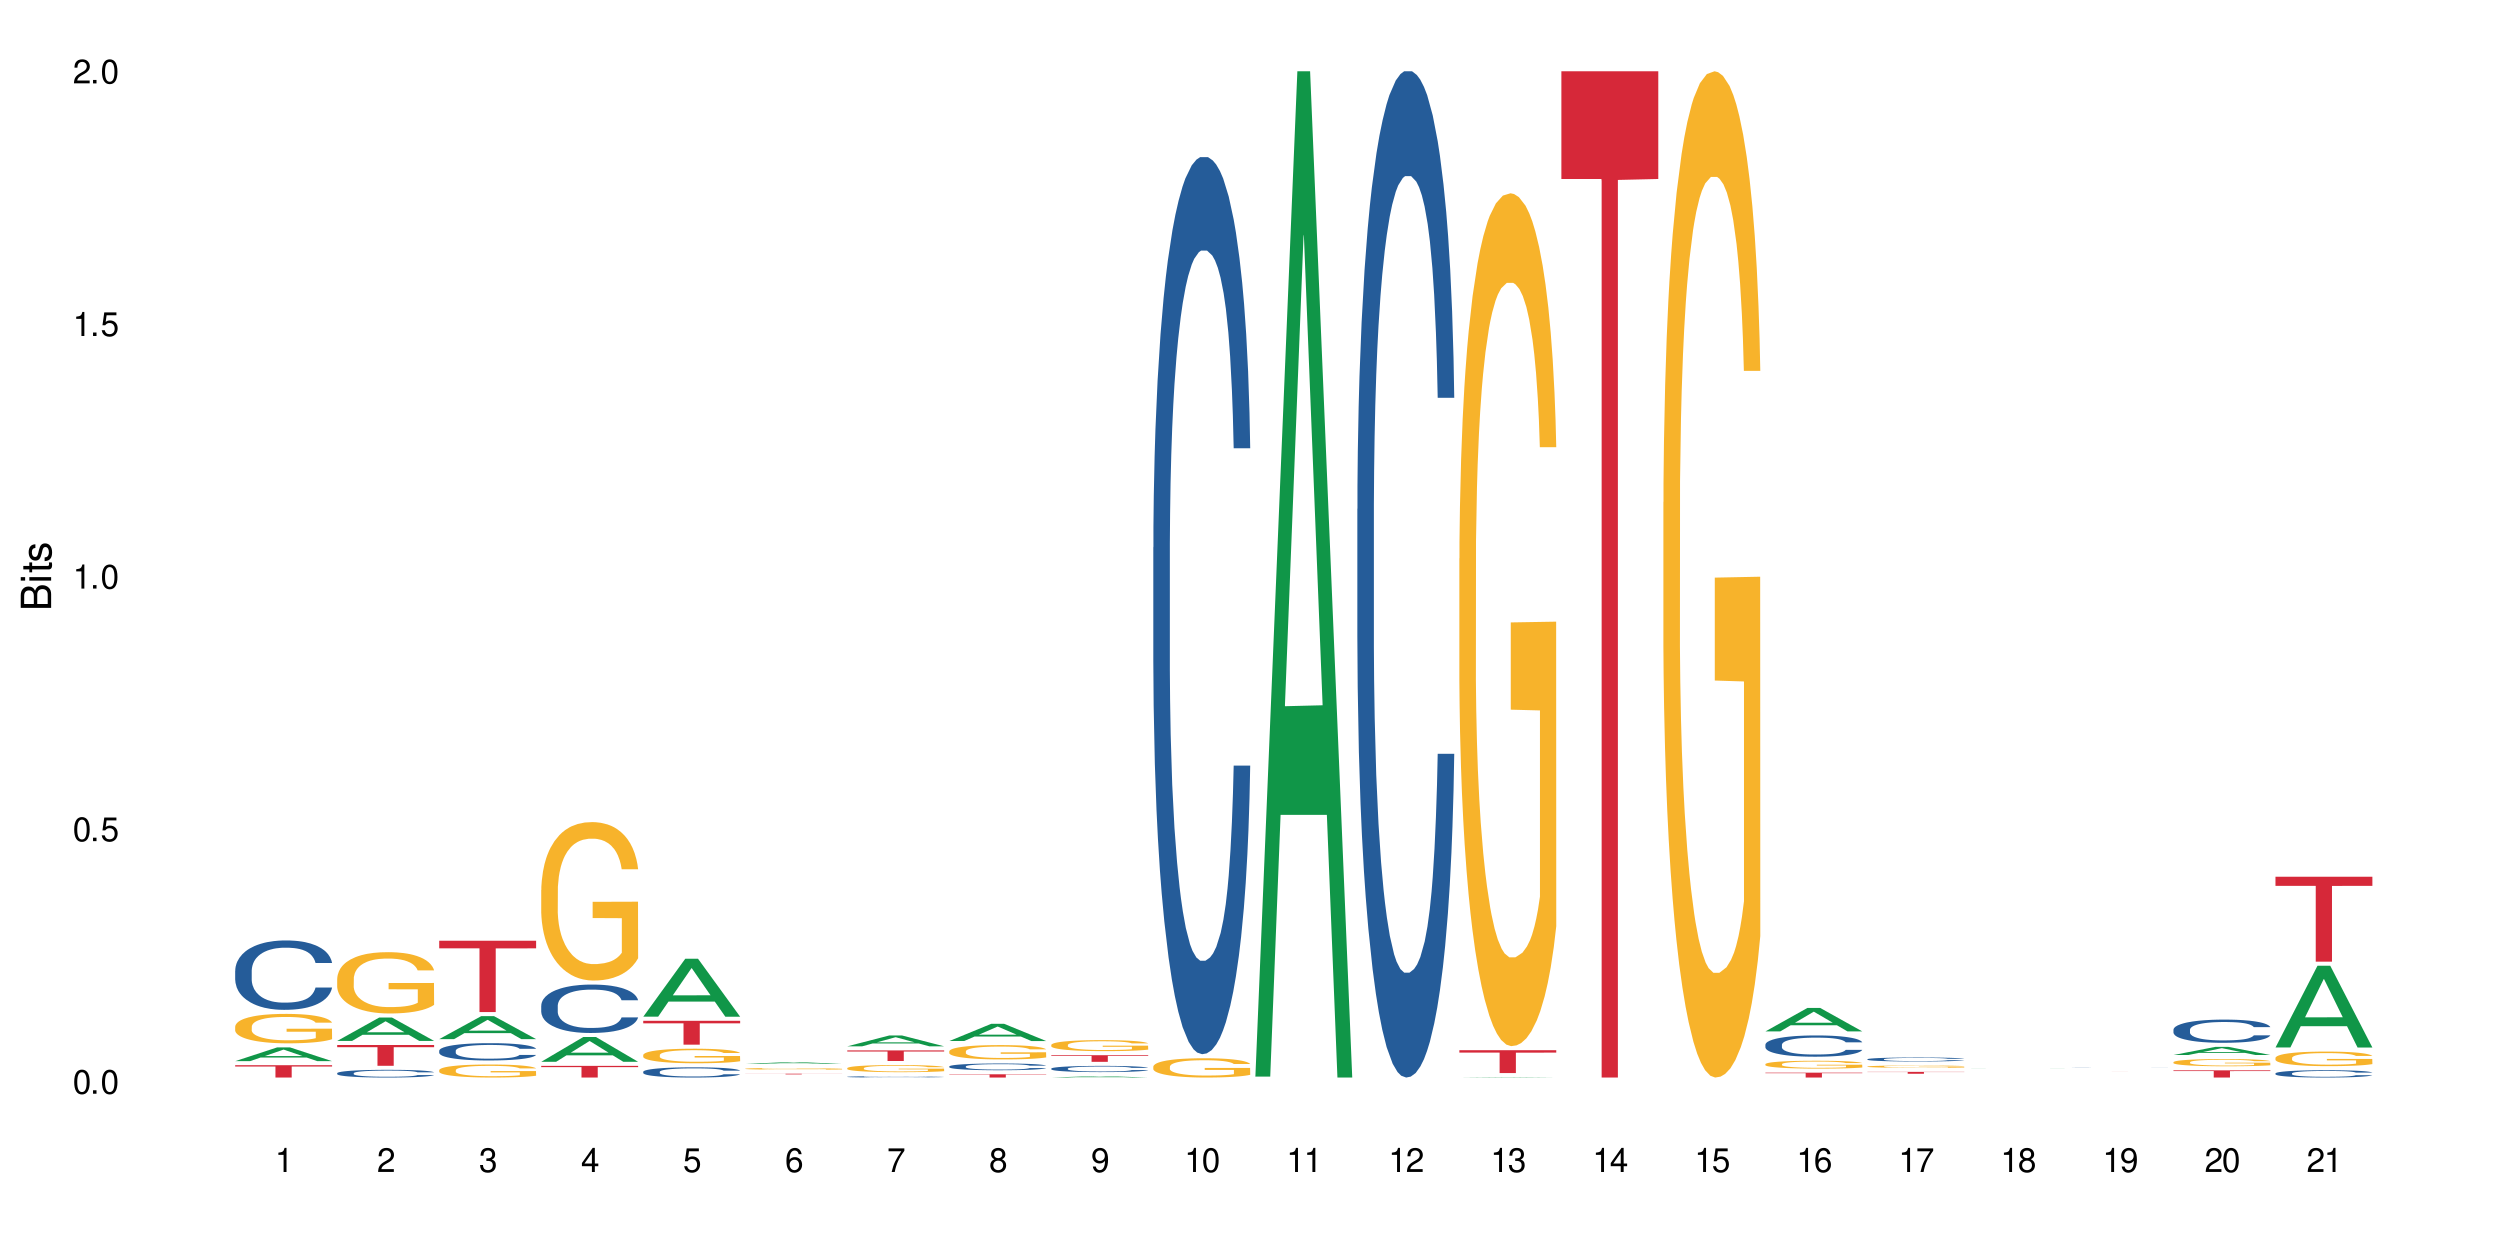 <?xml version="1.0" encoding="UTF-8"?>
<svg xmlns="http://www.w3.org/2000/svg" xmlns:xlink="http://www.w3.org/1999/xlink" width="720" height="360" viewBox="0 0 720 360">
<defs>
<g>
<g id="glyph-0-0">
</g>
<g id="glyph-0-1">
<path d="M 2.641 -6.938 C 2 -6.938 1.422 -6.656 1.078 -6.172 C 0.641 -5.562 0.406 -4.641 0.406 -3.359 C 0.406 -1.016 1.188 0.219 2.641 0.219 C 4.078 0.219 4.859 -1.016 4.859 -3.297 C 4.859 -4.641 4.656 -5.547 4.203 -6.172 C 3.844 -6.656 3.281 -6.938 2.641 -6.938 Z M 2.641 -6.188 C 3.547 -6.188 4 -5.25 4 -3.375 C 4 -1.406 3.562 -0.484 2.625 -0.484 C 1.734 -0.484 1.281 -1.438 1.281 -3.344 C 1.281 -5.25 1.734 -6.188 2.641 -6.188 Z M 2.641 -6.188 "/>
</g>
<g id="glyph-0-2">
<path d="M 1.828 -1 L 0.828 -1 L 0.828 0 L 1.828 0 Z M 1.828 -1 "/>
</g>
<g id="glyph-0-3">
<path d="M 4.562 -6.797 L 1.062 -6.797 L 0.547 -3.094 L 1.328 -3.094 C 1.719 -3.562 2.047 -3.734 2.578 -3.734 C 3.484 -3.734 4.062 -3.109 4.062 -2.094 C 4.062 -1.125 3.484 -0.531 2.578 -0.531 C 1.828 -0.531 1.375 -0.906 1.188 -1.672 L 0.328 -1.672 C 0.453 -1.109 0.547 -0.844 0.75 -0.594 C 1.125 -0.078 1.828 0.219 2.594 0.219 C 3.969 0.219 4.922 -0.781 4.922 -2.219 C 4.922 -3.562 4.031 -4.484 2.719 -4.484 C 2.25 -4.484 1.859 -4.359 1.469 -4.062 L 1.734 -5.969 L 4.562 -5.969 Z M 4.562 -6.797 "/>
</g>
<g id="glyph-0-4">
<path d="M 2.484 -4.938 L 2.484 0 L 3.328 0 L 3.328 -6.938 L 2.766 -6.938 C 2.469 -5.875 2.281 -5.734 0.984 -5.562 L 0.984 -4.938 Z M 2.484 -4.938 "/>
</g>
<g id="glyph-0-5">
<path d="M 4.859 -0.828 L 1.281 -0.828 C 1.359 -1.406 1.672 -1.781 2.5 -2.281 L 3.469 -2.828 C 4.406 -3.344 4.906 -4.062 4.906 -4.906 C 4.906 -5.484 4.672 -6.031 4.266 -6.406 C 3.859 -6.766 3.375 -6.938 2.719 -6.938 C 1.859 -6.938 1.219 -6.625 0.844 -6.031 C 0.609 -5.672 0.5 -5.234 0.484 -4.531 L 1.328 -4.531 C 1.359 -5.016 1.406 -5.281 1.531 -5.516 C 1.75 -5.938 2.188 -6.203 2.703 -6.203 C 3.469 -6.203 4.031 -5.641 4.031 -4.891 C 4.031 -4.344 3.719 -3.859 3.125 -3.516 L 2.234 -3 C 0.812 -2.172 0.406 -1.531 0.328 -0.016 L 4.859 -0.016 Z M 4.859 -0.828 "/>
</g>
<g id="glyph-0-6">
<path d="M 2.125 -3.188 L 2.578 -3.188 C 3.5 -3.188 3.984 -2.766 3.984 -1.922 C 3.984 -1.062 3.469 -0.531 2.594 -0.531 C 1.656 -0.531 1.203 -1 1.156 -2.016 L 0.312 -2.016 C 0.344 -1.453 0.438 -1.094 0.609 -0.781 C 0.953 -0.109 1.625 0.219 2.547 0.219 C 3.953 0.219 4.859 -0.625 4.859 -1.938 C 4.859 -2.828 4.516 -3.297 3.703 -3.594 C 4.344 -3.844 4.656 -4.328 4.656 -5.031 C 4.656 -6.219 3.875 -6.938 2.578 -6.938 C 1.203 -6.938 0.484 -6.172 0.453 -4.703 L 1.297 -4.703 C 1.312 -5.125 1.344 -5.359 1.453 -5.578 C 1.641 -5.969 2.062 -6.203 2.594 -6.203 C 3.344 -6.203 3.797 -5.75 3.797 -5 C 3.797 -4.516 3.609 -4.219 3.25 -4.047 C 3.016 -3.953 2.703 -3.922 2.125 -3.906 Z M 2.125 -3.188 "/>
</g>
<g id="glyph-0-7">
<path d="M 3.141 -1.672 L 3.141 0 L 3.984 0 L 3.984 -1.672 L 4.984 -1.672 L 4.984 -2.438 L 3.984 -2.438 L 3.984 -6.938 L 3.359 -6.938 L 0.266 -2.578 L 0.266 -1.672 Z M 3.141 -2.438 L 1 -2.438 L 3.141 -5.5 Z M 3.141 -2.438 "/>
</g>
<g id="glyph-0-8">
<path d="M 4.781 -5.125 C 4.609 -6.266 3.891 -6.938 2.844 -6.938 C 2.094 -6.938 1.422 -6.578 1.031 -5.953 C 0.594 -5.266 0.406 -4.422 0.406 -3.172 C 0.406 -2 0.578 -1.25 0.984 -0.641 C 1.359 -0.078 1.953 0.219 2.703 0.219 C 3.984 0.219 4.922 -0.75 4.922 -2.094 C 4.922 -3.375 4.062 -4.281 2.844 -4.281 C 2.172 -4.281 1.641 -4.031 1.281 -3.516 C 1.281 -5.234 1.828 -6.188 2.797 -6.188 C 3.391 -6.188 3.797 -5.797 3.938 -5.125 Z M 2.734 -3.531 C 3.547 -3.531 4.062 -2.953 4.062 -2.031 C 4.062 -1.156 3.484 -0.531 2.703 -0.531 C 1.922 -0.531 1.328 -1.188 1.328 -2.078 C 1.328 -2.938 1.906 -3.531 2.734 -3.531 Z M 2.734 -3.531 "/>
</g>
<g id="glyph-0-9">
<path d="M 4.984 -6.797 L 0.438 -6.797 L 0.438 -5.969 L 4.109 -5.969 C 2.5 -3.656 1.828 -2.234 1.328 0 L 2.219 0 C 2.594 -2.172 3.453 -4.047 4.984 -6.094 Z M 4.984 -6.797 "/>
</g>
<g id="glyph-0-10">
<path d="M 3.75 -3.656 C 4.469 -4.094 4.688 -4.438 4.688 -5.078 C 4.688 -6.172 3.844 -6.938 2.641 -6.938 C 1.438 -6.938 0.594 -6.172 0.594 -5.094 C 0.594 -4.438 0.812 -4.094 1.516 -3.656 C 0.734 -3.266 0.359 -2.703 0.359 -1.922 C 0.359 -0.656 1.281 0.219 2.641 0.219 C 3.984 0.219 4.922 -0.656 4.922 -1.922 C 4.922 -2.703 4.531 -3.266 3.75 -3.656 Z M 2.641 -6.188 C 3.359 -6.188 3.812 -5.75 3.812 -5.062 C 3.812 -4.406 3.344 -3.984 2.641 -3.984 C 1.922 -3.984 1.453 -4.406 1.453 -5.078 C 1.453 -5.75 1.922 -6.188 2.641 -6.188 Z M 2.641 -3.266 C 3.484 -3.266 4.062 -2.719 4.062 -1.906 C 4.062 -1.078 3.484 -0.531 2.625 -0.531 C 1.797 -0.531 1.219 -1.094 1.219 -1.906 C 1.219 -2.719 1.781 -3.266 2.641 -3.266 Z M 2.641 -3.266 "/>
</g>
<g id="glyph-0-11">
<path d="M 0.516 -1.578 C 0.672 -0.453 1.406 0.219 2.438 0.219 C 3.188 0.219 3.859 -0.141 4.266 -0.766 C 4.688 -1.453 4.891 -2.297 4.891 -3.547 C 4.891 -4.719 4.703 -5.453 4.312 -6.078 C 3.938 -6.641 3.344 -6.938 2.594 -6.938 C 1.297 -6.938 0.359 -5.969 0.359 -4.625 C 0.359 -3.344 1.234 -2.453 2.453 -2.453 C 3.094 -2.453 3.578 -2.672 4.016 -3.203 C 4 -1.484 3.469 -0.531 2.5 -0.531 C 1.906 -0.531 1.484 -0.906 1.359 -1.578 Z M 2.578 -6.203 C 3.375 -6.203 3.969 -5.531 3.969 -4.641 C 3.969 -3.797 3.391 -3.188 2.547 -3.188 C 1.734 -3.188 1.234 -3.766 1.234 -4.688 C 1.234 -5.562 1.797 -6.203 2.578 -6.203 Z M 2.578 -6.203 "/>
</g>
<g id="glyph-1-0">
</g>
<g id="glyph-1-1">
<path d="M 0 -0.953 L 0 -4.891 C 0 -5.719 -0.234 -6.344 -0.734 -6.797 C -1.188 -7.234 -1.812 -7.469 -2.5 -7.469 C -3.547 -7.469 -4.188 -7 -4.625 -5.875 C -4.984 -6.688 -5.625 -7.094 -6.531 -7.094 C -7.172 -7.094 -7.734 -6.859 -8.141 -6.391 C -8.562 -5.922 -8.75 -5.344 -8.75 -4.5 L -8.75 -0.953 Z M -4.984 -2.062 L -7.766 -2.062 L -7.766 -4.219 C -7.766 -4.844 -7.688 -5.203 -7.453 -5.5 C -7.219 -5.812 -6.859 -5.969 -6.375 -5.969 C -5.891 -5.969 -5.531 -5.812 -5.297 -5.5 C -5.062 -5.203 -4.984 -4.844 -4.984 -4.219 Z M -0.984 -2.062 L -4 -2.062 L -4 -4.781 C -4 -5.766 -3.438 -6.359 -2.484 -6.359 C -1.547 -6.359 -0.984 -5.766 -0.984 -4.781 Z M -0.984 -2.062 "/>
</g>
<g id="glyph-1-2">
<path d="M -6.281 -1.797 L -6.281 -0.797 L 0 -0.797 L 0 -1.797 Z M -8.75 -1.797 L -8.75 -0.797 L -7.484 -0.797 L -7.484 -1.797 Z M -8.75 -1.797 "/>
</g>
<g id="glyph-1-3">
<path d="M -6.281 -3.047 L -6.281 -2.016 L -8.016 -2.016 L -8.016 -1.016 L -6.281 -1.016 L -6.281 -0.172 L -5.469 -0.172 L -5.469 -1.016 L -0.719 -1.016 C -0.078 -1.016 0.281 -1.453 0.281 -2.234 C 0.281 -2.5 0.25 -2.719 0.188 -3.047 L -0.641 -3.047 C -0.609 -2.906 -0.594 -2.766 -0.594 -2.562 C -0.594 -2.141 -0.719 -2.016 -1.156 -2.016 L -5.469 -2.016 L -5.469 -3.047 Z M -6.281 -3.047 "/>
</g>
<g id="glyph-1-4">
<path d="M -4.531 -5.25 C -5.766 -5.25 -6.469 -4.422 -6.469 -2.969 C -6.469 -1.516 -5.719 -0.562 -4.547 -0.562 C -3.562 -0.562 -3.094 -1.062 -2.734 -2.562 L -2.516 -3.484 C -2.344 -4.188 -2.094 -4.469 -1.641 -4.469 C -1.047 -4.469 -0.641 -3.875 -0.641 -3 C -0.641 -2.453 -0.797 -2 -1.062 -1.75 C -1.25 -1.594 -1.422 -1.531 -1.875 -1.469 L -1.875 -0.406 C -0.422 -0.453 0.281 -1.266 0.281 -2.922 C 0.281 -4.5 -0.5 -5.516 -1.719 -5.516 C -2.656 -5.516 -3.172 -4.984 -3.469 -3.734 L -3.703 -2.766 C -3.891 -1.953 -4.156 -1.609 -4.594 -1.609 C -5.188 -1.609 -5.547 -2.125 -5.547 -2.938 C -5.547 -3.75 -5.203 -4.172 -4.531 -4.203 Z M -4.531 -5.25 "/>
</g>
</g>
</defs>
<rect x="-72" y="-36" width="864" height="432" fill="rgb(100%, 100%, 100%)" fill-opacity="1"/>
<path fill-rule="nonzero" fill="rgb(6.275%, 58.824%, 28.235%)" fill-opacity="1" d="M 67.73 305.609 L 67.762 305.605 L 79.836 301.645 L 83.504 301.645 L 95.641 305.613 L 91.379 305.613 L 88.336 304.578 L 75.008 304.578 L 72.023 305.609 L 67.73 305.609 L 76.289 304.148 L 87.113 304.145 L 81.715 302.293 L 81.656 302.289 L 81.598 302.301 L 76.258 304.145 L 76.289 304.148 Z M 67.73 305.609 "/>
<path fill-rule="nonzero" fill="rgb(14.51%, 36.078%, 60%)" fill-opacity="1" d="M 67.73 279.555 L 67.766 279.535 L 67.766 279.098 L 67.867 278.402 L 68.105 277.527 L 68.344 276.926 L 68.957 275.848 L 69.809 274.805 L 70.691 274.004 L 71.34 273.527 L 71.918 273.164 L 73.246 272.488 L 74.098 272.141 L 75.016 271.832 L 76.137 271.52 L 76.957 271.336 L 78.793 271.047 L 80.156 270.918 L 81.211 270.863 L 83.492 270.863 L 84.852 270.938 L 85.84 271.027 L 86.93 271.172 L 87.848 271.336 L 89.445 271.738 L 90.875 272.25 L 91.523 272.543 L 92.543 273.109 L 93.328 273.656 L 93.871 274.129 L 94.484 274.805 L 95.031 275.629 L 95.438 276.559 L 95.641 277.344 L 90.875 277.344 L 90.637 276.613 L 90.367 276.047 L 89.855 275.301 L 89.344 274.77 L 88.629 274.242 L 87.984 273.895 L 87.098 273.547 L 86.316 273.328 L 85.5 273.164 L 84.715 273.055 L 83.219 272.945 L 81.48 272.945 L 80.836 272.98 L 79.508 273.125 L 78.793 273.254 L 77.773 273.512 L 77.059 273.746 L 76.207 274.113 L 75.629 274.422 L 74.914 274.898 L 74.402 275.316 L 73.824 275.922 L 73.484 276.375 L 73.176 276.887 L 72.906 277.488 L 72.699 278.129 L 72.562 278.805 L 72.496 279.461 L 72.496 282.293 L 72.562 282.949 L 72.734 283.715 L 73.176 284.828 L 73.824 285.797 L 74.574 286.562 L 75.289 287.113 L 75.695 287.367 L 76.242 287.66 L 77.09 288.023 L 78.316 288.391 L 79.031 288.535 L 80.121 288.684 L 81.242 288.754 L 82.742 288.754 L 84.07 288.684 L 84.953 288.59 L 85.875 288.445 L 87.133 288.133 L 87.914 287.844 L 88.598 287.496 L 89.105 287.148 L 89.445 286.855 L 89.957 286.289 L 90.367 285.668 L 90.672 285.031 L 90.875 284.41 L 95.641 284.41 L 95.438 285.141 L 95.133 285.852 L 94.824 286.383 L 94.348 287.02 L 93.805 287.586 L 93.02 288.227 L 92.375 288.645 L 91.523 289.102 L 90.742 289.449 L 89.891 289.758 L 88.629 290.125 L 87.812 290.309 L 86.93 290.473 L 85.875 290.617 L 84.547 290.746 L 83.117 290.816 L 81.789 290.836 L 80.359 290.801 L 79.305 290.727 L 77.91 290.562 L 76.172 290.234 L 74.914 289.887 L 73.926 289.539 L 73.074 289.176 L 72.121 288.684 L 70.898 287.879 L 70.148 287.258 L 69.637 286.746 L 69.059 286.035 L 68.648 285.395 L 68.172 284.375 L 67.832 283.078 L 67.73 282.074 Z M 67.73 279.555 "/>
<path fill-rule="nonzero" fill="rgb(96.863%, 70.196%, 16.863%)" fill-opacity="1" d="M 67.73 295.633 L 67.766 295.625 L 67.766 295.469 L 67.902 295.121 L 68.242 294.641 L 68.684 294.246 L 69.16 293.938 L 69.469 293.773 L 69.977 293.543 L 70.422 293.371 L 71.543 293.023 L 72.973 292.699 L 73.754 292.559 L 74.641 292.426 L 75.898 292.277 L 76.48 292.227 L 78.25 292.102 L 80.258 292.023 L 82.469 292 L 83.492 292.008 L 84.887 292.039 L 86.793 292.125 L 87.883 292.203 L 88.734 292.277 L 89.617 292.379 L 90.707 292.535 L 91.727 292.723 L 92.543 292.906 L 93.363 293.141 L 94.043 293.387 L 94.621 293.656 L 95.133 293.984 L 95.438 294.254 L 95.641 294.527 L 90.91 294.527 L 90.637 294.254 L 90.332 294.047 L 89.82 293.789 L 89.312 293.605 L 88.801 293.457 L 87.848 293.254 L 87.031 293.133 L 86.008 293.023 L 85.023 292.953 L 83.898 292.906 L 83.219 292.891 L 81.414 292.891 L 79.781 292.945 L 78.828 293.008 L 78.148 293.07 L 77.195 293.184 L 76.613 293.277 L 76.273 293.34 L 75.254 293.582 L 74.574 293.797 L 74.199 293.945 L 73.723 294.176 L 73.383 294.387 L 73.008 294.695 L 72.801 294.93 L 72.531 295.453 L 72.496 296.848 L 72.598 297.145 L 72.801 297.461 L 73.074 297.738 L 73.484 298.035 L 73.891 298.258 L 74.605 298.562 L 75.219 298.762 L 75.695 298.895 L 76.613 299.102 L 76.988 299.172 L 77.875 299.312 L 78.793 299.422 L 79.918 299.512 L 80.766 299.559 L 82.129 299.598 L 83.863 299.598 L 85.906 299.551 L 87.199 299.492 L 88.086 299.43 L 88.664 299.375 L 89.379 299.289 L 89.891 299.211 L 90.367 299.125 L 90.945 298.996 L 90.945 297.145 L 82.539 297.137 L 82.539 296.27 L 95.609 296.262 L 95.641 299.289 L 94.926 299.5 L 94.043 299.699 L 93.191 299.855 L 92.305 299.984 L 91.047 300.133 L 90.027 300.227 L 88.461 300.336 L 87.031 300.406 L 85.531 300.449 L 84.207 300.473 L 82.641 300.48 L 81.242 300.465 L 79.746 300.418 L 78.555 300.359 L 77.465 300.281 L 76.375 300.18 L 75.016 300.016 L 74.129 299.887 L 73.211 299.723 L 72.293 299.527 L 71.477 299.32 L 70.93 299.156 L 70.387 298.973 L 69.809 298.738 L 69.262 298.477 L 68.855 298.234 L 68.48 297.965 L 68.207 297.707 L 67.934 297.359 L 67.801 297.082 L 67.73 296.84 Z M 67.73 295.633 "/>
<path fill-rule="nonzero" fill="rgb(83.922%, 15.686%, 22.353%)" fill-opacity="1" d="M 67.73 306.777 L 95.641 306.777 L 95.641 307.156 L 84.008 307.16 L 84.008 310.332 L 79.328 310.332 L 79.328 307.164 L 79.262 307.156 L 67.73 307.156 Z M 67.73 306.777 "/>
<path fill-rule="nonzero" fill="rgb(6.275%, 58.824%, 28.235%)" fill-opacity="1" d="M 97.109 299.785 L 97.141 299.777 L 109.219 293.047 L 112.887 293.047 L 125.023 299.789 L 120.758 299.789 L 117.715 298.031 L 104.387 298.031 L 101.406 299.785 L 97.109 299.785 L 105.668 297.301 L 116.492 297.297 L 111.098 294.148 L 111.035 294.141 L 110.977 294.16 L 105.641 297.297 L 105.668 297.301 Z M 97.109 299.785 "/>
<path fill-rule="nonzero" fill="rgb(14.51%, 36.078%, 60%)" fill-opacity="1" d="M 97.109 309.074 L 97.145 309.074 L 97.145 309.023 L 97.246 308.949 L 97.484 308.852 L 97.723 308.781 L 98.336 308.664 L 99.188 308.547 L 100.074 308.457 L 100.719 308.406 L 101.297 308.363 L 102.625 308.289 L 103.477 308.25 L 104.395 308.215 L 105.52 308.18 L 106.336 308.16 L 108.172 308.129 L 109.535 308.113 L 110.59 308.109 L 112.871 308.109 L 114.23 308.117 L 115.219 308.125 L 116.309 308.141 L 117.227 308.16 L 118.828 308.207 L 120.258 308.262 L 120.902 308.293 L 121.926 308.359 L 122.707 308.418 L 123.254 308.473 L 123.863 308.547 L 124.41 308.637 L 124.816 308.742 L 125.023 308.828 L 120.258 308.828 L 120.02 308.75 L 119.746 308.684 L 119.234 308.602 L 118.727 308.543 L 118.012 308.484 L 117.363 308.445 L 116.48 308.406 L 115.695 308.383 L 114.879 308.363 L 114.098 308.352 L 112.598 308.34 L 110.863 308.34 L 110.215 308.344 L 108.887 308.359 L 108.172 308.375 L 107.152 308.402 L 106.438 308.43 L 105.586 308.469 L 105.008 308.504 L 104.293 308.559 L 103.781 308.605 L 103.203 308.672 L 102.863 308.723 L 102.559 308.777 L 102.285 308.848 L 102.082 308.918 L 101.945 308.992 L 101.875 309.066 L 101.875 309.379 L 101.945 309.453 L 102.113 309.539 L 102.559 309.664 L 103.203 309.77 L 103.953 309.855 L 104.668 309.918 L 105.074 309.945 L 105.621 309.98 L 106.473 310.02 L 107.695 310.059 L 108.41 310.078 L 109.5 310.094 L 110.625 310.102 L 112.121 310.102 L 113.449 310.094 L 114.336 310.082 L 115.254 310.066 L 116.512 310.031 L 117.297 310 L 117.977 309.961 L 118.488 309.922 L 118.828 309.891 L 119.34 309.824 L 119.746 309.758 L 120.055 309.688 L 120.258 309.617 L 125.023 309.617 L 124.816 309.699 L 124.512 309.777 L 124.207 309.836 L 123.73 309.906 L 123.184 309.969 L 122.402 310.043 L 121.754 310.09 L 120.902 310.141 L 120.121 310.18 L 119.27 310.211 L 118.012 310.254 L 117.195 310.273 L 116.309 310.293 L 115.254 310.309 L 113.926 310.324 L 112.496 310.332 L 111.168 310.332 L 109.738 310.328 L 108.684 310.32 L 107.289 310.301 L 105.551 310.266 L 104.293 310.227 L 103.305 310.188 L 102.457 310.148 L 101.504 310.094 L 100.277 310.004 L 99.527 309.934 L 99.016 309.875 L 98.438 309.797 L 98.031 309.727 L 97.555 309.613 L 97.215 309.469 L 97.109 309.355 Z M 97.109 309.074 "/>
<path fill-rule="nonzero" fill="rgb(96.863%, 70.196%, 16.863%)" fill-opacity="1" d="M 97.109 281.785 L 97.145 281.77 L 97.145 281.445 L 97.281 280.723 L 97.621 279.723 L 98.062 278.898 L 98.539 278.254 L 98.848 277.914 L 99.359 277.43 L 99.801 277.074 L 100.922 276.352 L 102.352 275.672 L 103.137 275.383 L 104.02 275.109 L 105.281 274.801 L 105.859 274.688 L 107.629 274.43 L 109.637 274.27 L 111.852 274.223 L 112.871 274.238 L 114.266 274.301 L 116.172 274.48 L 117.262 274.641 L 118.113 274.801 L 118.996 275.012 L 120.086 275.336 L 121.109 275.723 L 121.926 276.109 L 122.742 276.594 L 123.422 277.109 L 124 277.672 L 124.512 278.352 L 124.816 278.914 L 125.023 279.48 L 120.293 279.48 L 120.02 278.914 L 119.711 278.48 L 119.203 277.945 L 118.691 277.559 L 118.18 277.254 L 117.227 276.836 L 116.41 276.574 L 115.391 276.352 L 114.402 276.203 L 113.277 276.109 L 112.598 276.074 L 110.793 276.074 L 109.16 276.188 L 108.207 276.316 L 107.527 276.445 L 106.574 276.688 L 105.996 276.883 L 105.656 277.012 L 104.633 277.512 L 103.953 277.965 L 103.578 278.27 L 103.102 278.754 L 102.762 279.188 L 102.387 279.836 L 102.184 280.316 L 101.91 281.414 L 101.875 284.316 L 101.98 284.93 L 102.184 285.594 L 102.457 286.172 L 102.863 286.785 L 103.273 287.254 L 103.988 287.883 L 104.598 288.301 L 105.074 288.578 L 105.996 289.012 L 106.371 289.156 L 107.254 289.449 L 108.172 289.672 L 109.297 289.867 L 110.148 289.965 L 111.508 290.043 L 113.246 290.043 L 115.289 289.949 L 116.582 289.82 L 117.465 289.688 L 118.043 289.578 L 118.758 289.398 L 119.27 289.238 L 119.746 289.059 L 120.324 288.785 L 120.324 284.93 L 111.918 284.914 L 111.918 283.109 L 124.988 283.094 L 125.023 289.398 L 124.309 289.836 L 123.422 290.254 L 122.57 290.578 L 121.688 290.852 L 120.426 291.156 L 119.406 291.352 L 117.84 291.578 L 116.41 291.723 L 114.914 291.82 L 113.586 291.867 L 112.02 291.883 L 110.625 291.852 L 109.125 291.754 L 107.934 291.625 L 106.848 291.465 L 105.758 291.254 L 104.395 290.914 L 103.512 290.641 L 102.59 290.301 L 101.672 289.898 L 100.855 289.465 L 100.312 289.125 L 99.766 288.738 L 99.188 288.254 L 98.645 287.707 L 98.234 287.207 L 97.859 286.641 L 97.586 286.109 L 97.316 285.383 L 97.18 284.801 L 97.109 284.301 Z M 97.109 281.785 "/>
<path fill-rule="nonzero" fill="rgb(83.922%, 15.686%, 22.353%)" fill-opacity="1" d="M 97.109 300.953 L 125.023 300.953 L 125.023 301.594 L 113.391 301.602 L 113.391 306.945 L 108.711 306.945 L 108.711 301.605 L 108.641 301.594 L 97.109 301.594 Z M 97.109 300.953 "/>
<path fill-rule="nonzero" fill="rgb(6.275%, 58.824%, 28.235%)" fill-opacity="1" d="M 126.492 299.262 L 126.52 299.254 L 138.598 292.645 L 142.266 292.645 L 154.402 299.27 L 150.137 299.27 L 147.098 297.539 L 133.766 297.539 L 130.785 299.262 L 126.492 299.262 L 135.051 296.824 L 145.875 296.816 L 140.477 293.727 L 140.418 293.723 L 140.359 293.738 L 135.02 296.816 L 135.051 296.824 Z M 126.492 299.262 "/>
<path fill-rule="nonzero" fill="rgb(14.51%, 36.078%, 60%)" fill-opacity="1" d="M 126.492 302.602 L 126.527 302.594 L 126.527 302.484 L 126.629 302.312 L 126.867 302.094 L 127.105 301.945 L 127.715 301.676 L 128.566 301.414 L 129.453 301.215 L 130.098 301.098 L 130.68 301.004 L 132.004 300.836 L 132.855 300.75 L 133.777 300.672 L 134.898 300.598 L 135.715 300.551 L 137.555 300.477 L 138.914 300.445 L 139.969 300.434 L 142.25 300.434 L 143.613 300.449 L 144.602 300.473 L 145.688 300.508 L 146.609 300.551 L 148.207 300.652 L 149.637 300.777 L 150.285 300.852 L 151.305 300.992 L 152.09 301.129 L 152.633 301.246 L 153.246 301.414 L 153.789 301.621 L 154.199 301.852 L 154.402 302.047 L 149.637 302.047 L 149.398 301.867 L 149.125 301.727 L 148.617 301.539 L 148.105 301.406 L 147.391 301.273 L 146.742 301.188 L 145.859 301.102 L 145.078 301.047 L 144.258 301.004 L 143.477 300.977 L 141.98 300.949 L 140.242 300.949 L 139.598 300.961 L 138.27 300.996 L 137.555 301.027 L 136.531 301.094 L 135.816 301.152 L 134.969 301.242 L 134.387 301.32 L 133.672 301.438 L 133.164 301.543 L 132.586 301.695 L 132.242 301.809 L 131.938 301.934 L 131.664 302.086 L 131.461 302.246 L 131.324 302.414 L 131.258 302.578 L 131.258 303.281 L 131.324 303.445 L 131.496 303.637 L 131.938 303.918 L 132.586 304.156 L 133.332 304.348 L 134.047 304.484 L 134.457 304.551 L 135 304.621 L 135.852 304.715 L 137.078 304.805 L 137.793 304.84 L 138.883 304.879 L 140.004 304.895 L 141.504 304.895 L 142.828 304.879 L 143.715 304.855 L 144.633 304.816 L 145.895 304.742 L 146.676 304.668 L 147.355 304.582 L 147.867 304.496 L 148.207 304.422 L 148.719 304.281 L 149.125 304.125 L 149.434 303.965 L 149.637 303.812 L 154.402 303.812 L 154.199 303.992 L 153.891 304.172 L 153.586 304.305 L 153.109 304.465 L 152.566 304.605 L 151.781 304.762 L 151.137 304.867 L 150.285 304.98 L 149.5 305.07 L 148.648 305.145 L 147.391 305.238 L 146.574 305.281 L 145.688 305.324 L 144.633 305.359 L 143.305 305.391 L 141.875 305.41 L 140.551 305.414 L 139.121 305.406 L 138.062 305.387 L 136.668 305.348 L 134.934 305.266 L 133.672 305.18 L 132.688 305.09 L 131.836 305 L 130.883 304.879 L 129.656 304.676 L 128.906 304.523 L 128.398 304.395 L 127.82 304.219 L 127.41 304.059 L 126.934 303.801 L 126.594 303.48 L 126.492 303.23 Z M 126.492 302.602 "/>
<path fill-rule="nonzero" fill="rgb(96.863%, 70.196%, 16.863%)" fill-opacity="1" d="M 126.492 308.188 L 126.527 308.184 L 126.527 308.113 L 126.66 307.961 L 127.004 307.746 L 127.445 307.574 L 127.922 307.438 L 128.227 307.363 L 128.738 307.262 L 129.18 307.184 L 130.305 307.031 L 131.734 306.887 L 132.516 306.824 L 133.402 306.766 L 134.66 306.703 L 135.238 306.68 L 137.008 306.625 L 139.016 306.59 L 141.23 306.578 L 142.25 306.582 L 143.648 306.598 L 145.551 306.633 L 146.641 306.668 L 147.492 306.703 L 148.379 306.746 L 149.469 306.816 L 150.488 306.898 L 151.305 306.98 L 152.121 307.082 L 152.805 307.191 L 153.383 307.312 L 153.891 307.457 L 154.199 307.578 L 154.402 307.695 L 149.672 307.695 L 149.398 307.578 L 149.094 307.484 L 148.582 307.371 L 148.07 307.289 L 147.562 307.223 L 146.609 307.133 L 145.789 307.078 L 144.77 307.031 L 143.781 307 L 142.66 306.98 L 141.98 306.973 L 140.176 306.973 L 138.539 306.996 L 137.586 307.023 L 136.906 307.051 L 135.953 307.102 L 135.375 307.145 L 135.035 307.172 L 134.016 307.277 L 133.332 307.375 L 132.957 307.438 L 132.48 307.543 L 132.141 307.633 L 131.766 307.773 L 131.562 307.875 L 131.289 308.109 L 131.258 308.727 L 131.359 308.855 L 131.562 308.996 L 131.836 309.117 L 132.242 309.25 L 132.652 309.348 L 133.367 309.48 L 133.98 309.57 L 134.457 309.629 L 135.375 309.723 L 135.75 309.754 L 136.633 309.816 L 137.555 309.863 L 138.676 309.902 L 139.527 309.926 L 140.891 309.941 L 142.625 309.941 L 144.668 309.922 L 145.961 309.895 L 146.848 309.867 L 147.426 309.844 L 148.141 309.805 L 148.648 309.77 L 149.125 309.734 L 149.707 309.676 L 149.707 308.855 L 141.297 308.852 L 141.297 308.469 L 154.367 308.465 L 154.402 309.805 L 153.688 309.898 L 152.805 309.984 L 151.953 310.055 L 151.066 310.113 L 149.809 310.18 L 148.785 310.219 L 147.219 310.266 L 145.789 310.297 L 144.293 310.32 L 142.965 310.328 L 141.398 310.332 L 140.004 310.324 L 138.508 310.305 L 137.316 310.277 L 136.227 310.242 L 135.137 310.199 L 133.777 310.125 L 132.891 310.07 L 131.973 309.996 L 131.051 309.91 L 130.234 309.816 L 129.691 309.746 L 129.145 309.664 L 128.566 309.562 L 128.023 309.445 L 127.613 309.34 L 127.242 309.219 L 126.969 309.105 L 126.695 308.949 L 126.559 308.828 L 126.492 308.723 Z M 126.492 308.188 "/>
<path fill-rule="nonzero" fill="rgb(83.922%, 15.686%, 22.353%)" fill-opacity="1" d="M 126.492 270.926 L 154.402 270.926 L 154.402 273.125 L 142.77 273.145 L 142.77 291.48 L 138.09 291.48 L 138.09 273.164 L 138.023 273.125 L 126.492 273.125 Z M 126.492 270.926 "/>
<path fill-rule="nonzero" fill="rgb(6.275%, 58.824%, 28.235%)" fill-opacity="1" d="M 155.871 305.797 L 155.902 305.789 L 167.977 298.664 L 171.645 298.664 L 183.781 305.805 L 179.52 305.805 L 176.477 303.938 L 163.148 303.938 L 160.164 305.797 L 155.871 305.797 L 164.43 303.168 L 175.254 303.16 L 169.855 299.828 L 169.797 299.824 L 169.738 299.844 L 164.398 303.16 L 164.43 303.168 Z M 155.871 305.797 "/>
<path fill-rule="nonzero" fill="rgb(14.51%, 36.078%, 60%)" fill-opacity="1" d="M 155.871 289.629 L 155.906 289.613 L 155.906 289.309 L 156.008 288.824 L 156.246 288.215 L 156.484 287.793 L 157.098 287.043 L 157.949 286.316 L 158.832 285.754 L 159.48 285.426 L 160.059 285.168 L 161.387 284.699 L 162.238 284.457 L 163.156 284.238 L 164.277 284.023 L 165.098 283.895 L 166.934 283.691 L 168.297 283.602 L 169.352 283.566 L 171.633 283.566 L 172.992 283.617 L 173.98 283.68 L 175.07 283.781 L 175.988 283.895 L 177.59 284.176 L 179.016 284.531 L 179.664 284.738 L 180.684 285.133 L 181.469 285.516 L 182.012 285.844 L 182.625 286.316 L 183.172 286.891 L 183.578 287.539 L 183.781 288.086 L 179.016 288.086 L 178.777 287.578 L 178.508 287.184 L 177.996 286.66 L 177.484 286.289 L 176.77 285.922 L 176.125 285.68 L 175.238 285.438 L 174.457 285.285 L 173.641 285.168 L 172.855 285.094 L 171.359 285.016 L 169.621 285.016 L 168.977 285.043 L 167.648 285.145 L 166.934 285.234 L 165.914 285.41 L 165.199 285.578 L 164.348 285.832 L 163.77 286.047 L 163.055 286.379 L 162.543 286.672 L 161.965 287.094 L 161.625 287.41 L 161.316 287.77 L 161.047 288.188 L 160.84 288.633 L 160.703 289.105 L 160.637 289.562 L 160.637 291.539 L 160.703 291.996 L 160.875 292.531 L 161.316 293.309 L 161.965 293.984 L 162.715 294.52 L 163.43 294.902 L 163.836 295.078 L 164.383 295.281 L 165.23 295.539 L 166.457 295.793 L 167.172 295.895 L 168.262 295.996 L 169.383 296.047 L 170.883 296.047 L 172.211 295.996 L 173.094 295.934 L 174.016 295.832 L 175.273 295.613 L 176.055 295.41 L 176.738 295.168 L 177.246 294.926 L 177.59 294.723 L 178.098 294.328 L 178.508 293.895 L 178.812 293.449 L 179.016 293.016 L 183.781 293.016 L 183.578 293.523 L 183.273 294.023 L 182.965 294.391 L 182.488 294.836 L 181.945 295.23 L 181.16 295.68 L 180.516 295.969 L 179.664 296.289 L 178.883 296.531 L 178.031 296.746 L 176.77 297.004 L 175.953 297.129 L 175.07 297.246 L 174.016 297.348 L 172.688 297.434 L 171.258 297.488 L 169.93 297.5 L 168.5 297.473 L 167.445 297.422 L 166.051 297.309 L 164.312 297.078 L 163.055 296.836 L 162.066 296.594 L 161.215 296.34 L 160.262 295.996 L 159.039 295.438 L 158.289 295.004 L 157.777 294.645 L 157.199 294.148 L 156.789 293.703 L 156.312 292.992 L 155.973 292.086 L 155.871 291.387 Z M 155.871 289.629 "/>
<path fill-rule="nonzero" fill="rgb(96.863%, 70.196%, 16.863%)" fill-opacity="1" d="M 155.871 256.309 L 155.906 256.266 L 155.906 255.434 L 156.043 253.559 L 156.383 250.973 L 156.824 248.848 L 157.301 247.18 L 157.609 246.305 L 158.117 245.055 L 158.562 244.137 L 159.684 242.262 L 161.113 240.512 L 161.895 239.762 L 162.781 239.055 L 164.039 238.262 L 164.621 237.969 L 166.391 237.305 L 168.398 236.887 L 170.609 236.762 L 171.633 236.805 L 173.027 236.969 L 174.934 237.43 L 176.023 237.844 L 176.875 238.262 L 177.758 238.805 L 178.848 239.637 L 179.867 240.637 L 180.684 241.637 L 181.504 242.887 L 182.184 244.223 L 182.762 245.68 L 183.273 247.43 L 183.578 248.891 L 183.781 250.348 L 179.051 250.348 L 178.777 248.891 L 178.473 247.766 L 177.961 246.391 L 177.453 245.391 L 176.941 244.598 L 175.988 243.512 L 175.172 242.848 L 174.148 242.262 L 173.164 241.887 L 172.039 241.637 L 171.359 241.555 L 169.555 241.555 L 167.922 241.848 L 166.969 242.18 L 166.289 242.512 L 165.336 243.137 L 164.754 243.637 L 164.414 243.973 L 163.395 245.266 L 162.715 246.43 L 162.34 247.223 L 161.863 248.473 L 161.523 249.598 L 161.148 251.266 L 160.941 252.516 L 160.672 255.352 L 160.637 262.852 L 160.738 264.438 L 160.941 266.145 L 161.215 267.645 L 161.625 269.23 L 162.031 270.438 L 162.746 272.062 L 163.359 273.148 L 163.836 273.855 L 164.754 274.98 L 165.129 275.355 L 166.016 276.105 L 166.934 276.691 L 168.059 277.191 L 168.906 277.441 L 170.27 277.648 L 172.004 277.648 L 174.047 277.398 L 175.34 277.066 L 176.227 276.734 L 176.805 276.441 L 177.52 275.98 L 178.031 275.566 L 178.508 275.105 L 179.086 274.398 L 179.086 264.438 L 170.68 264.395 L 170.68 259.727 L 183.75 259.684 L 183.781 275.98 L 183.066 277.109 L 182.184 278.191 L 181.332 279.023 L 180.445 279.734 L 179.188 280.527 L 178.168 281.027 L 176.602 281.609 L 175.172 281.984 L 173.672 282.234 L 172.348 282.359 L 170.781 282.402 L 169.383 282.316 L 167.887 282.066 L 166.695 281.734 L 165.605 281.316 L 164.516 280.777 L 163.156 279.898 L 162.27 279.191 L 161.352 278.316 L 160.434 277.273 L 159.617 276.148 L 159.07 275.273 L 158.527 274.273 L 157.949 273.023 L 157.402 271.605 L 156.996 270.312 L 156.621 268.855 L 156.348 267.48 L 156.074 265.605 L 155.941 264.102 L 155.871 262.812 Z M 155.871 256.309 "/>
<path fill-rule="nonzero" fill="rgb(83.922%, 15.686%, 22.353%)" fill-opacity="1" d="M 155.871 306.969 L 183.781 306.969 L 183.781 307.328 L 172.148 307.332 L 172.148 310.332 L 167.469 310.332 L 167.469 307.332 L 167.402 307.328 L 155.871 307.328 Z M 155.871 306.969 "/>
<path fill-rule="nonzero" fill="rgb(6.275%, 58.824%, 28.235%)" fill-opacity="1" d="M 185.25 292.805 L 185.281 292.789 L 197.359 276.113 L 201.027 276.113 L 213.164 292.82 L 208.898 292.82 L 205.855 288.457 L 192.527 288.457 L 189.547 292.805 L 185.25 292.805 L 193.809 286.656 L 204.633 286.641 L 199.238 278.844 L 199.176 278.828 L 199.117 278.875 L 193.781 286.641 L 193.809 286.656 Z M 185.25 292.805 "/>
<path fill-rule="nonzero" fill="rgb(14.51%, 36.078%, 60%)" fill-opacity="1" d="M 185.25 308.668 L 185.285 308.664 L 185.285 308.602 L 185.387 308.5 L 185.625 308.371 L 185.863 308.281 L 186.477 308.121 L 187.328 307.969 L 188.215 307.848 L 188.859 307.781 L 189.438 307.727 L 190.766 307.625 L 191.617 307.574 L 192.535 307.527 L 193.66 307.484 L 194.477 307.457 L 196.312 307.414 L 197.676 307.395 L 198.73 307.387 L 201.012 307.387 L 202.371 307.398 L 203.359 307.41 L 204.449 307.434 L 205.367 307.457 L 206.969 307.516 L 208.398 307.59 L 209.043 307.633 L 210.066 307.719 L 210.848 307.797 L 211.395 307.867 L 212.004 307.969 L 212.551 308.09 L 212.957 308.227 L 213.164 308.344 L 208.398 308.344 L 208.16 308.234 L 207.887 308.152 L 207.375 308.039 L 206.867 307.961 L 206.152 307.883 L 205.504 307.832 L 204.621 307.781 L 203.836 307.75 L 203.02 307.727 L 202.238 307.711 L 200.738 307.691 L 199.004 307.691 L 198.355 307.699 L 197.027 307.719 L 196.312 307.738 L 195.293 307.777 L 194.578 307.812 L 193.727 307.867 L 193.148 307.91 L 192.434 307.98 L 191.922 308.043 L 191.344 308.133 L 191.004 308.199 L 190.699 308.273 L 190.426 308.363 L 190.223 308.457 L 190.086 308.559 L 190.016 308.656 L 190.016 309.07 L 190.086 309.168 L 190.254 309.281 L 190.699 309.445 L 191.344 309.59 L 192.094 309.703 L 192.809 309.781 L 193.215 309.82 L 193.762 309.863 L 194.613 309.918 L 195.836 309.973 L 196.551 309.992 L 197.641 310.016 L 198.766 310.027 L 200.262 310.027 L 201.59 310.016 L 202.477 310 L 203.395 309.98 L 204.652 309.934 L 205.438 309.891 L 206.117 309.84 L 206.629 309.789 L 206.969 309.746 L 207.48 309.66 L 207.887 309.57 L 208.195 309.477 L 208.398 309.383 L 213.164 309.383 L 212.957 309.492 L 212.652 309.598 L 212.348 309.676 L 211.871 309.77 L 211.324 309.852 L 210.543 309.949 L 209.895 310.008 L 209.043 310.078 L 208.262 310.129 L 207.41 310.172 L 206.152 310.227 L 205.336 310.254 L 204.449 310.277 L 203.395 310.301 L 202.066 310.32 L 200.637 310.328 L 199.309 310.332 L 197.879 310.328 L 196.824 310.316 L 195.43 310.293 L 193.691 310.242 L 192.434 310.191 L 191.445 310.141 L 190.598 310.086 L 189.645 310.016 L 188.418 309.895 L 187.668 309.805 L 187.156 309.73 L 186.578 309.625 L 186.172 309.531 L 185.695 309.379 L 185.355 309.188 L 185.25 309.039 Z M 185.25 308.668 "/>
<path fill-rule="nonzero" fill="rgb(96.863%, 70.196%, 16.863%)" fill-opacity="1" d="M 185.25 303.824 L 185.285 303.82 L 185.285 303.742 L 185.422 303.57 L 185.762 303.332 L 186.203 303.137 L 186.68 302.984 L 186.988 302.902 L 187.5 302.789 L 187.941 302.703 L 189.062 302.531 L 190.492 302.371 L 191.277 302.301 L 192.16 302.234 L 193.422 302.164 L 194 302.137 L 195.77 302.074 L 197.777 302.035 L 199.992 302.023 L 201.012 302.027 L 202.406 302.043 L 204.312 302.086 L 205.402 302.125 L 206.254 302.164 L 207.137 302.215 L 208.227 302.289 L 209.25 302.383 L 210.066 302.473 L 210.883 302.59 L 211.562 302.711 L 212.141 302.844 L 212.652 303.008 L 212.957 303.141 L 213.164 303.273 L 208.434 303.273 L 208.16 303.141 L 207.852 303.035 L 207.344 302.91 L 206.832 302.82 L 206.32 302.746 L 205.367 302.645 L 204.551 302.586 L 203.531 302.531 L 202.543 302.496 L 201.422 302.473 L 200.738 302.465 L 198.934 302.465 L 197.301 302.492 L 196.348 302.523 L 195.668 302.555 L 194.715 302.613 L 194.137 302.656 L 193.797 302.688 L 192.773 302.809 L 192.094 302.914 L 191.719 302.988 L 191.242 303.102 L 190.902 303.207 L 190.527 303.359 L 190.324 303.473 L 190.051 303.734 L 190.016 304.426 L 190.121 304.57 L 190.324 304.727 L 190.598 304.867 L 191.004 305.012 L 191.414 305.121 L 192.129 305.273 L 192.738 305.371 L 193.215 305.438 L 194.137 305.539 L 194.512 305.574 L 195.395 305.645 L 196.312 305.695 L 197.438 305.742 L 198.289 305.766 L 199.648 305.785 L 201.387 305.785 L 203.43 305.762 L 204.723 305.73 L 205.605 305.699 L 206.184 305.676 L 206.898 305.633 L 207.41 305.594 L 207.887 305.551 L 208.465 305.488 L 208.465 304.57 L 200.059 304.566 L 200.059 304.137 L 213.129 304.133 L 213.164 305.633 L 212.449 305.734 L 211.562 305.836 L 210.711 305.91 L 209.828 305.977 L 208.566 306.051 L 207.547 306.098 L 205.98 306.148 L 204.551 306.184 L 203.055 306.207 L 201.727 306.219 L 200.16 306.223 L 198.766 306.215 L 197.266 306.191 L 196.074 306.16 L 194.988 306.121 L 193.898 306.074 L 192.535 305.992 L 191.652 305.926 L 190.73 305.848 L 189.812 305.75 L 188.996 305.648 L 188.453 305.566 L 187.906 305.477 L 187.328 305.359 L 186.785 305.23 L 186.375 305.109 L 186 304.977 L 185.727 304.852 L 185.457 304.676 L 185.32 304.539 L 185.25 304.422 Z M 185.25 303.824 "/>
<path fill-rule="nonzero" fill="rgb(83.922%, 15.686%, 22.353%)" fill-opacity="1" d="M 185.25 293.984 L 213.164 293.984 L 213.164 294.719 L 201.531 294.727 L 201.531 300.859 L 196.852 300.859 L 196.852 294.734 L 196.781 294.719 L 185.25 294.719 Z M 185.25 293.984 "/>
<path fill-rule="nonzero" fill="rgb(6.275%, 58.824%, 28.235%)" fill-opacity="1" d="M 214.633 306.418 L 214.66 306.418 L 226.738 305.883 L 230.406 305.883 L 242.543 306.418 L 238.277 306.418 L 235.238 306.277 L 221.906 306.277 L 218.926 306.418 L 214.633 306.418 L 223.191 306.219 L 234.016 306.219 L 228.617 305.969 L 228.5 305.969 L 223.16 306.219 L 223.191 306.219 Z M 214.633 306.418 "/>
<path fill-rule="nonzero" fill="rgb(96.863%, 70.196%, 16.863%)" fill-opacity="1" d="M 214.633 307.789 L 214.668 307.789 L 214.668 307.781 L 214.801 307.762 L 215.145 307.734 L 215.586 307.711 L 216.062 307.691 L 216.367 307.684 L 216.879 307.672 L 217.32 307.66 L 218.445 307.641 L 219.875 307.621 L 220.656 307.613 L 221.543 307.605 L 222.801 307.598 L 223.379 307.594 L 225.148 307.59 L 227.156 307.586 L 229.371 307.582 L 230.391 307.582 L 231.789 307.586 L 233.695 307.59 L 234.781 307.594 L 235.633 307.598 L 236.52 307.605 L 237.609 307.613 L 238.629 307.625 L 239.445 307.633 L 240.262 307.648 L 240.945 307.66 L 241.523 307.676 L 242.031 307.695 L 242.34 307.711 L 242.543 307.727 L 237.812 307.727 L 237.539 307.711 L 237.234 307.699 L 236.723 307.684 L 236.211 307.672 L 235.703 307.664 L 234.75 307.652 L 233.934 307.648 L 232.91 307.641 L 231.922 307.637 L 230.801 307.633 L 228.316 307.633 L 226.68 307.637 L 225.727 307.641 L 225.047 307.645 L 224.094 307.648 L 223.516 307.656 L 222.156 307.672 L 221.473 307.684 L 221.098 307.691 L 220.621 307.707 L 220.281 307.719 L 219.906 307.734 L 219.703 307.75 L 219.43 307.777 L 219.398 307.859 L 219.5 307.875 L 219.703 307.891 L 219.977 307.91 L 220.383 307.926 L 220.793 307.938 L 221.508 307.953 L 222.121 307.965 L 222.598 307.973 L 223.516 307.984 L 223.891 307.988 L 224.777 307.996 L 225.695 308.004 L 226.816 308.008 L 227.668 308.012 L 232.809 308.012 L 234.102 308.008 L 234.988 308.004 L 235.566 308 L 236.281 307.996 L 236.789 307.992 L 237.266 307.988 L 237.848 307.98 L 237.848 307.875 L 229.438 307.875 L 229.438 307.824 L 242.508 307.824 L 242.543 307.996 L 241.828 308.008 L 240.945 308.02 L 240.094 308.027 L 239.207 308.035 L 237.949 308.043 L 236.926 308.051 L 235.359 308.055 L 233.934 308.059 L 232.434 308.062 L 228.145 308.062 L 226.648 308.059 L 225.457 308.059 L 224.367 308.051 L 223.277 308.047 L 221.918 308.039 L 221.031 308.031 L 220.113 308.02 L 219.191 308.008 L 218.375 307.996 L 217.832 307.988 L 217.285 307.977 L 216.707 307.965 L 216.164 307.949 L 215.754 307.938 L 215.383 307.922 L 215.109 307.906 L 214.836 307.887 L 214.699 307.871 L 214.633 307.855 Z M 214.633 307.789 "/>
<path fill-rule="nonzero" fill="rgb(83.922%, 15.686%, 22.353%)" fill-opacity="1" d="M 214.633 309.227 L 242.543 309.227 L 242.543 309.25 L 230.91 309.25 L 230.91 309.426 L 226.23 309.426 L 226.23 309.25 L 214.633 309.25 Z M 214.633 309.227 "/>
<path fill-rule="nonzero" fill="rgb(6.275%, 58.824%, 28.235%)" fill-opacity="1" d="M 244.012 301.34 L 244.043 301.336 L 256.117 298.215 L 259.785 298.215 L 271.922 301.344 L 267.66 301.344 L 264.617 300.527 L 251.289 300.527 L 248.305 301.34 L 244.012 301.34 L 252.57 300.188 L 263.395 300.188 L 257.996 298.727 L 257.938 298.723 L 257.879 298.73 L 252.539 300.188 L 252.57 300.188 Z M 244.012 301.34 "/>
<path fill-rule="nonzero" fill="rgb(14.51%, 36.078%, 60%)" fill-opacity="1" d="M 244.012 310.117 L 244.047 310.117 L 244.047 310.109 L 244.148 310.098 L 244.387 310.078 L 244.625 310.07 L 245.238 310.047 L 246.09 310.027 L 246.973 310.012 L 247.621 310.004 L 248.199 309.996 L 249.527 309.984 L 250.379 309.977 L 251.297 309.973 L 252.418 309.965 L 253.238 309.961 L 255.074 309.957 L 256.438 309.953 L 261.133 309.953 L 262.121 309.957 L 263.211 309.961 L 264.129 309.961 L 265.73 309.969 L 267.156 309.98 L 267.805 309.984 L 268.824 309.996 L 269.609 310.008 L 270.152 310.016 L 270.766 310.027 L 271.312 310.043 L 271.719 310.062 L 271.922 310.078 L 267.156 310.078 L 266.918 310.062 L 266.648 310.051 L 265.625 310.027 L 264.91 310.016 L 264.266 310.012 L 263.379 310.004 L 262.598 310 L 261.781 309.996 L 260.996 309.996 L 259.5 309.992 L 257.117 309.992 L 255.789 309.996 L 255.074 310 L 254.055 310.004 L 253.34 310.008 L 252.488 310.016 L 251.91 310.02 L 251.195 310.031 L 250.684 310.039 L 250.105 310.051 L 249.766 310.059 L 249.457 310.066 L 249.188 310.078 L 248.98 310.09 L 248.844 310.105 L 248.777 310.117 L 248.777 310.172 L 248.844 310.184 L 249.016 310.199 L 249.457 310.219 L 250.105 310.238 L 250.855 310.25 L 251.57 310.262 L 251.977 310.266 L 252.523 310.273 L 253.371 310.277 L 254.598 310.285 L 255.312 310.289 L 256.402 310.293 L 260.352 310.293 L 261.234 310.289 L 262.156 310.285 L 263.414 310.281 L 264.195 310.277 L 264.879 310.27 L 265.387 310.262 L 265.73 310.258 L 266.238 310.246 L 266.648 310.234 L 266.953 310.223 L 267.156 310.211 L 271.922 310.211 L 271.719 310.223 L 271.414 310.238 L 271.105 310.246 L 270.629 310.262 L 270.086 310.27 L 269.301 310.281 L 268.656 310.289 L 267.805 310.301 L 267.023 310.305 L 266.172 310.312 L 264.91 310.32 L 264.094 310.324 L 263.211 310.324 L 262.156 310.328 L 260.828 310.332 L 255.586 310.332 L 254.191 310.328 L 252.453 310.32 L 251.195 310.312 L 250.207 310.309 L 249.355 310.301 L 248.402 310.293 L 247.18 310.277 L 246.43 310.266 L 245.918 310.254 L 245.34 310.242 L 244.93 310.23 L 244.453 310.211 L 244.113 310.184 L 244.012 310.168 Z M 244.012 310.117 "/>
<path fill-rule="nonzero" fill="rgb(96.863%, 70.196%, 16.863%)" fill-opacity="1" d="M 244.012 307.613 L 244.047 307.613 L 244.047 307.574 L 244.184 307.492 L 244.523 307.375 L 244.965 307.277 L 245.441 307.203 L 245.75 307.164 L 246.258 307.105 L 246.703 307.066 L 247.824 306.98 L 249.254 306.902 L 250.035 306.867 L 250.922 306.836 L 252.18 306.801 L 252.762 306.789 L 254.531 306.758 L 256.539 306.738 L 258.75 306.734 L 259.773 306.734 L 261.168 306.742 L 263.074 306.762 L 264.164 306.781 L 265.016 306.801 L 265.898 306.824 L 266.988 306.863 L 268.008 306.91 L 268.824 306.953 L 269.645 307.008 L 270.324 307.07 L 270.902 307.137 L 271.414 307.215 L 271.719 307.281 L 271.922 307.348 L 267.191 307.348 L 266.918 307.281 L 266.613 307.23 L 266.102 307.168 L 265.594 307.121 L 265.082 307.086 L 264.129 307.039 L 263.312 307.008 L 262.289 306.98 L 261.305 306.965 L 260.18 306.953 L 259.5 306.949 L 257.695 306.949 L 256.062 306.961 L 255.109 306.977 L 254.43 306.992 L 253.477 307.02 L 252.895 307.043 L 252.555 307.059 L 251.535 307.117 L 250.855 307.168 L 250.48 307.203 L 250.004 307.262 L 249.664 307.312 L 249.289 307.387 L 249.082 307.445 L 248.812 307.57 L 248.777 307.91 L 248.879 307.98 L 249.082 308.059 L 249.355 308.125 L 249.766 308.195 L 250.172 308.25 L 250.887 308.324 L 251.5 308.371 L 251.977 308.406 L 252.895 308.457 L 253.27 308.473 L 254.156 308.508 L 255.074 308.531 L 256.199 308.555 L 257.051 308.566 L 258.41 308.574 L 260.145 308.574 L 262.188 308.562 L 263.48 308.551 L 264.367 308.535 L 264.945 308.52 L 265.66 308.5 L 266.172 308.48 L 266.648 308.461 L 267.227 308.43 L 267.227 307.98 L 258.82 307.977 L 258.82 307.77 L 271.891 307.766 L 271.922 308.5 L 271.207 308.551 L 270.324 308.602 L 269.473 308.637 L 268.586 308.668 L 267.328 308.707 L 266.309 308.727 L 264.742 308.754 L 263.312 308.77 L 261.812 308.781 L 260.488 308.789 L 258.922 308.789 L 257.527 308.785 L 256.027 308.773 L 254.836 308.758 L 253.746 308.742 L 252.656 308.715 L 251.297 308.676 L 250.41 308.645 L 249.492 308.605 L 248.574 308.559 L 247.758 308.508 L 247.211 308.469 L 246.668 308.422 L 246.09 308.367 L 245.543 308.305 L 245.137 308.246 L 244.762 308.18 L 244.488 308.117 L 244.215 308.031 L 244.082 307.965 L 244.012 307.906 Z M 244.012 307.613 "/>
<path fill-rule="nonzero" fill="rgb(83.922%, 15.686%, 22.353%)" fill-opacity="1" d="M 244.012 302.508 L 271.922 302.508 L 271.922 302.836 L 260.289 302.84 L 260.289 305.57 L 255.609 305.57 L 255.609 302.84 L 255.543 302.836 L 244.012 302.836 Z M 244.012 302.508 "/>
<path fill-rule="nonzero" fill="rgb(6.275%, 58.824%, 28.235%)" fill-opacity="1" d="M 273.391 299.816 L 273.422 299.812 L 285.5 294.848 L 289.168 294.848 L 301.305 299.82 L 297.039 299.82 L 293.996 298.523 L 280.668 298.523 L 277.688 299.816 L 273.391 299.816 L 281.949 297.984 L 292.773 297.98 L 287.379 295.66 L 287.316 295.656 L 287.258 295.668 L 281.922 297.98 L 281.949 297.984 Z M 273.391 299.816 "/>
<path fill-rule="nonzero" fill="rgb(14.51%, 36.078%, 60%)" fill-opacity="1" d="M 273.391 307.129 L 273.426 307.129 L 273.426 307.086 L 273.527 307.02 L 273.766 306.934 L 274.004 306.875 L 274.617 306.77 L 275.469 306.668 L 276.355 306.59 L 277 306.543 L 277.578 306.508 L 278.906 306.441 L 279.758 306.406 L 280.676 306.379 L 281.801 306.348 L 282.617 306.328 L 284.453 306.301 L 285.816 306.289 L 286.871 306.281 L 289.152 306.281 L 290.512 306.289 L 291.5 306.301 L 292.59 306.312 L 293.508 306.328 L 295.109 306.367 L 296.539 306.418 L 297.184 306.445 L 298.207 306.5 L 298.988 306.555 L 299.535 306.602 L 300.145 306.668 L 300.691 306.746 L 301.098 306.84 L 301.305 306.914 L 296.539 306.914 L 296.301 306.844 L 296.027 306.789 L 295.516 306.715 L 295.008 306.664 L 294.293 306.613 L 293.645 306.578 L 292.762 306.543 L 291.977 306.523 L 291.16 306.508 L 290.379 306.496 L 288.879 306.484 L 287.145 306.484 L 286.496 306.488 L 285.168 306.504 L 284.453 306.516 L 283.434 306.539 L 282.719 306.562 L 281.867 306.602 L 281.289 306.629 L 280.574 306.676 L 280.062 306.719 L 279.484 306.777 L 279.145 306.82 L 278.84 306.871 L 278.566 306.93 L 278.363 306.992 L 278.227 307.059 L 278.156 307.121 L 278.156 307.398 L 278.227 307.461 L 278.395 307.535 L 278.84 307.645 L 279.484 307.738 L 280.234 307.812 L 280.949 307.867 L 281.359 307.891 L 281.902 307.922 L 282.754 307.957 L 283.977 307.992 L 284.691 308.008 L 285.781 308.02 L 286.906 308.027 L 288.402 308.027 L 289.73 308.02 L 290.617 308.012 L 291.535 307.996 L 292.793 307.965 L 293.578 307.938 L 294.258 307.906 L 294.77 307.871 L 295.109 307.844 L 295.621 307.785 L 296.027 307.727 L 296.336 307.664 L 296.539 307.605 L 301.305 307.605 L 301.098 307.676 L 300.793 307.746 L 300.488 307.797 L 300.012 307.859 L 299.465 307.914 L 298.684 307.977 L 298.035 308.016 L 297.184 308.062 L 296.402 308.094 L 295.551 308.125 L 294.293 308.16 L 293.477 308.18 L 292.59 308.195 L 291.535 308.207 L 290.207 308.223 L 288.777 308.227 L 287.449 308.23 L 286.02 308.227 L 284.965 308.219 L 283.57 308.203 L 281.832 308.172 L 280.574 308.137 L 279.586 308.105 L 278.738 308.066 L 277.785 308.02 L 276.559 307.941 L 275.809 307.883 L 275.297 307.832 L 274.719 307.762 L 274.312 307.699 L 273.836 307.602 L 273.496 307.473 L 273.391 307.375 Z M 273.391 307.129 "/>
<path fill-rule="nonzero" fill="rgb(96.863%, 70.196%, 16.863%)" fill-opacity="1" d="M 273.391 302.754 L 273.426 302.754 L 273.426 302.676 L 273.562 302.508 L 273.902 302.273 L 274.344 302.078 L 274.82 301.93 L 275.129 301.852 L 275.641 301.738 L 276.082 301.652 L 277.203 301.484 L 278.633 301.324 L 279.418 301.258 L 280.301 301.191 L 281.562 301.121 L 282.141 301.094 L 283.91 301.035 L 285.918 300.996 L 288.133 300.984 L 289.152 300.988 L 290.547 301.004 L 292.453 301.047 L 293.543 301.082 L 294.395 301.121 L 295.277 301.172 L 296.367 301.246 L 297.391 301.336 L 298.207 301.426 L 299.023 301.539 L 299.703 301.66 L 300.281 301.793 L 300.793 301.953 L 301.098 302.082 L 301.305 302.215 L 296.574 302.215 L 296.301 302.082 L 295.992 301.98 L 295.484 301.855 L 294.973 301.766 L 294.461 301.695 L 293.508 301.598 L 292.691 301.535 L 291.672 301.484 L 290.684 301.449 L 289.562 301.426 L 288.879 301.418 L 287.074 301.418 L 285.441 301.445 L 284.488 301.477 L 283.809 301.508 L 282.855 301.562 L 282.277 301.609 L 281.938 301.637 L 280.914 301.754 L 280.234 301.859 L 279.859 301.934 L 279.383 302.047 L 279.043 302.148 L 278.668 302.301 L 278.465 302.414 L 278.191 302.668 L 278.156 303.348 L 278.262 303.492 L 278.465 303.648 L 278.738 303.781 L 279.145 303.926 L 279.555 304.035 L 280.27 304.184 L 280.883 304.281 L 281.359 304.344 L 282.277 304.445 L 282.652 304.48 L 283.535 304.551 L 284.453 304.602 L 285.578 304.648 L 286.43 304.668 L 287.789 304.688 L 289.527 304.688 L 291.57 304.664 L 292.863 304.637 L 293.746 304.605 L 294.324 304.578 L 295.039 304.539 L 295.551 304.5 L 296.027 304.457 L 296.605 304.395 L 296.605 303.492 L 288.199 303.488 L 288.199 303.066 L 301.27 303.062 L 301.305 304.539 L 300.59 304.641 L 299.703 304.738 L 298.852 304.812 L 297.969 304.879 L 296.707 304.949 L 295.688 304.996 L 294.121 305.047 L 292.691 305.082 L 291.195 305.105 L 289.867 305.113 L 288.301 305.117 L 286.906 305.113 L 285.406 305.09 L 284.215 305.059 L 283.129 305.02 L 282.039 304.973 L 280.676 304.891 L 279.793 304.828 L 278.871 304.75 L 277.953 304.656 L 277.137 304.551 L 276.594 304.473 L 276.047 304.383 L 275.469 304.27 L 274.926 304.141 L 274.516 304.023 L 274.141 303.891 L 273.867 303.766 L 273.598 303.598 L 273.461 303.461 L 273.391 303.344 Z M 273.391 302.754 "/>
<path fill-rule="nonzero" fill="rgb(83.922%, 15.686%, 22.353%)" fill-opacity="1" d="M 273.391 309.395 L 301.305 309.395 L 301.305 309.496 L 289.672 309.496 L 289.672 310.332 L 284.992 310.332 L 284.992 309.496 L 273.391 309.496 Z M 273.391 309.395 "/>
<path fill-rule="nonzero" fill="rgb(6.275%, 58.824%, 28.235%)" fill-opacity="1" d="M 302.773 310.332 L 302.801 310.332 L 314.879 309.93 L 318.547 309.93 L 330.684 310.332 L 326.418 310.332 L 323.379 310.227 L 310.047 310.227 L 307.066 310.332 L 302.773 310.332 L 311.332 310.184 L 322.156 310.184 L 316.758 309.996 L 316.641 309.996 L 311.301 310.184 L 311.332 310.184 Z M 302.773 310.332 "/>
<path fill-rule="nonzero" fill="rgb(14.51%, 36.078%, 60%)" fill-opacity="1" d="M 302.773 307.754 L 302.809 307.75 L 302.809 307.711 L 302.91 307.648 L 303.148 307.57 L 303.387 307.516 L 304 307.422 L 304.848 307.328 L 305.734 307.254 L 306.379 307.215 L 306.961 307.18 L 308.285 307.121 L 309.137 307.09 L 310.059 307.062 L 311.18 307.031 L 311.996 307.016 L 313.836 306.992 L 315.195 306.98 L 316.25 306.973 L 318.531 306.973 L 319.895 306.98 L 320.883 306.988 L 321.969 307.004 L 322.891 307.016 L 324.488 307.051 L 325.918 307.098 L 326.566 307.125 L 327.586 307.176 L 328.371 307.223 L 328.914 307.266 L 329.527 307.328 L 330.07 307.402 L 330.48 307.484 L 330.684 307.555 L 325.918 307.555 L 325.68 307.488 L 325.406 307.438 L 324.898 307.371 L 324.387 307.324 L 323.672 307.277 L 323.023 307.246 L 322.141 307.215 L 321.359 307.195 L 320.539 307.18 L 319.758 307.172 L 318.262 307.16 L 316.523 307.16 L 315.879 307.164 L 314.551 307.176 L 313.836 307.188 L 312.812 307.211 L 312.098 307.234 L 311.25 307.266 L 310.668 307.293 L 309.953 307.336 L 309.445 307.375 L 308.867 307.426 L 308.523 307.469 L 308.219 307.516 L 307.945 307.566 L 307.742 307.625 L 307.605 307.688 L 307.539 307.746 L 307.539 308 L 307.605 308.059 L 307.777 308.125 L 308.219 308.227 L 308.867 308.312 L 309.613 308.383 L 310.328 308.43 L 310.738 308.453 L 311.281 308.48 L 312.133 308.512 L 313.359 308.547 L 314.074 308.559 L 315.164 308.57 L 316.285 308.578 L 317.785 308.578 L 319.109 308.57 L 319.996 308.562 L 320.914 308.551 L 322.176 308.523 L 322.957 308.496 L 323.637 308.465 L 324.148 308.434 L 324.488 308.406 L 325 308.355 L 325.406 308.301 L 325.715 308.246 L 325.918 308.188 L 330.684 308.188 L 330.48 308.254 L 330.172 308.316 L 329.867 308.367 L 329.391 308.422 L 328.848 308.473 L 328.062 308.531 L 327.418 308.566 L 326.566 308.609 L 325.781 308.641 L 324.93 308.668 L 323.672 308.699 L 322.855 308.719 L 321.969 308.73 L 320.914 308.746 L 319.586 308.758 L 318.156 308.762 L 316.832 308.766 L 315.402 308.762 L 314.344 308.754 L 312.949 308.738 L 311.215 308.711 L 309.953 308.68 L 308.969 308.648 L 308.117 308.617 L 307.164 308.57 L 305.938 308.5 L 305.188 308.445 L 304.68 308.398 L 304.102 308.336 L 303.691 308.277 L 303.215 308.184 L 302.875 308.07 L 302.773 307.98 Z M 302.773 307.754 "/>
<path fill-rule="nonzero" fill="rgb(96.863%, 70.196%, 16.863%)" fill-opacity="1" d="M 302.773 300.918 L 302.809 300.914 L 302.809 300.859 L 302.941 300.727 L 303.285 300.547 L 303.727 300.398 L 304.203 300.285 L 304.508 300.223 L 305.02 300.137 L 305.461 300.07 L 306.586 299.941 L 308.016 299.82 L 308.797 299.766 L 309.684 299.719 L 310.941 299.664 L 311.52 299.641 L 313.289 299.594 L 315.297 299.566 L 317.512 299.559 L 318.531 299.562 L 319.93 299.574 L 321.836 299.605 L 322.922 299.633 L 323.773 299.664 L 324.66 299.699 L 325.75 299.758 L 326.77 299.828 L 327.586 299.898 L 328.402 299.984 L 329.086 300.078 L 329.664 300.18 L 330.172 300.301 L 330.48 300.402 L 330.684 300.504 L 325.953 300.504 L 325.68 300.402 L 325.375 300.324 L 324.863 300.227 L 324.352 300.16 L 323.844 300.102 L 322.891 300.027 L 322.074 299.98 L 321.051 299.941 L 320.062 299.914 L 318.941 299.898 L 318.262 299.891 L 316.457 299.891 L 314.82 299.91 L 313.871 299.934 L 313.188 299.957 L 312.234 300 L 311.656 300.035 L 311.316 300.059 L 310.297 300.148 L 309.613 300.23 L 309.238 300.285 L 308.762 300.375 L 308.422 300.453 L 308.047 300.566 L 307.844 300.656 L 307.57 300.852 L 307.539 301.375 L 307.641 301.484 L 307.844 301.605 L 308.117 301.707 L 308.523 301.816 L 308.934 301.902 L 309.648 302.016 L 310.262 302.09 L 310.738 302.141 L 311.656 302.219 L 312.031 302.246 L 312.918 302.297 L 313.836 302.336 L 314.957 302.371 L 315.809 302.391 L 317.172 302.406 L 318.906 302.406 L 320.949 302.387 L 322.242 302.363 L 323.129 302.34 L 323.707 302.32 L 324.422 302.289 L 324.93 302.258 L 325.406 302.227 L 325.988 302.18 L 325.988 301.484 L 317.578 301.48 L 317.578 301.156 L 330.648 301.152 L 330.684 302.289 L 329.969 302.367 L 329.086 302.441 L 328.234 302.5 L 327.348 302.551 L 326.09 302.605 L 325.066 302.641 L 323.5 302.68 L 322.074 302.707 L 320.574 302.723 L 319.246 302.73 L 317.68 302.734 L 316.285 302.73 L 314.789 302.711 L 313.598 302.688 L 312.508 302.66 L 311.418 302.621 L 310.059 302.562 L 309.172 302.512 L 308.254 302.449 L 307.332 302.379 L 306.516 302.301 L 305.973 302.238 L 305.426 302.168 L 304.848 302.082 L 304.305 301.984 L 303.895 301.895 L 303.523 301.793 L 303.25 301.695 L 302.977 301.566 L 302.84 301.461 L 302.773 301.371 Z M 302.773 300.918 "/>
<path fill-rule="nonzero" fill="rgb(83.922%, 15.686%, 22.353%)" fill-opacity="1" d="M 302.773 303.898 L 330.684 303.898 L 330.684 304.105 L 319.051 304.105 L 319.051 305.809 L 314.371 305.809 L 314.371 304.105 L 302.773 304.105 Z M 302.773 303.898 "/>
<path fill-rule="nonzero" fill="rgb(14.51%, 36.078%, 60%)" fill-opacity="1" d="M 332.152 157.668 L 332.188 157.43 L 332.188 151.762 L 332.289 142.789 L 332.527 131.453 L 332.766 123.66 L 333.379 109.727 L 334.23 96.266 L 335.113 85.875 L 335.762 79.734 L 336.34 75.012 L 337.668 66.273 L 338.52 61.789 L 339.438 57.773 L 340.559 53.758 L 341.379 51.398 L 343.215 47.621 L 344.578 45.965 L 345.633 45.258 L 347.914 45.258 L 349.273 46.203 L 350.262 47.383 L 351.352 49.273 L 352.27 51.398 L 353.871 56.594 L 355.301 63.207 L 355.945 66.984 L 356.965 74.305 L 357.75 81.391 L 358.293 87.527 L 358.906 96.266 L 359.453 106.895 L 359.859 118.938 L 360.062 129.094 L 355.301 129.094 L 355.062 119.645 L 354.789 112.324 L 354.277 102.645 L 353.766 95.793 L 353.051 88.945 L 352.406 84.461 L 351.52 79.973 L 350.738 77.137 L 349.922 75.012 L 349.137 73.598 L 347.641 72.18 L 345.906 72.18 L 345.258 72.652 L 343.93 74.539 L 343.215 76.195 L 342.195 79.5 L 341.48 82.57 L 340.629 87.293 L 340.051 91.309 L 339.336 97.449 L 338.824 102.879 L 338.246 110.672 L 337.906 116.574 L 337.598 123.188 L 337.328 130.98 L 337.121 139.246 L 336.988 147.984 L 336.918 156.484 L 336.918 193.09 L 336.988 201.59 L 337.156 211.508 L 337.598 225.914 L 338.246 238.43 L 338.996 248.348 L 339.711 255.434 L 340.117 258.738 L 340.664 262.52 L 341.512 267.242 L 342.738 271.965 L 343.453 273.855 L 344.543 275.742 L 345.668 276.688 L 347.164 276.688 L 348.492 275.742 L 349.375 274.562 L 350.297 272.672 L 351.555 268.66 L 352.336 264.879 L 353.02 260.395 L 353.527 255.906 L 353.871 252.129 L 354.379 244.809 L 354.789 236.777 L 355.094 228.512 L 355.301 220.484 L 360.062 220.484 L 359.859 229.93 L 359.555 239.141 L 359.246 245.988 L 358.77 254.254 L 358.227 261.574 L 357.441 269.84 L 356.797 275.27 L 355.945 281.176 L 355.164 285.66 L 354.312 289.676 L 353.051 294.398 L 352.234 296.762 L 351.352 298.887 L 350.297 300.777 L 348.969 302.43 L 347.539 303.375 L 346.211 303.609 L 344.781 303.137 L 343.727 302.191 L 342.332 300.066 L 340.594 295.816 L 339.336 291.328 L 338.348 286.844 L 337.496 282.121 L 336.543 275.742 L 335.32 265.352 L 334.57 257.324 L 334.059 250.711 L 333.48 241.5 L 333.07 233.234 L 332.594 220.012 L 332.254 203.242 L 332.152 190.254 Z M 332.152 157.668 "/>
<path fill-rule="nonzero" fill="rgb(96.863%, 70.196%, 16.863%)" fill-opacity="1" d="M 332.152 307.152 L 332.188 307.148 L 332.188 307.047 L 332.324 306.82 L 332.664 306.504 L 333.105 306.246 L 333.582 306.043 L 333.891 305.938 L 334.398 305.785 L 334.844 305.672 L 335.965 305.441 L 337.395 305.23 L 338.176 305.137 L 339.062 305.051 L 340.32 304.957 L 340.902 304.922 L 342.672 304.84 L 344.68 304.789 L 346.891 304.773 L 347.914 304.777 L 349.309 304.797 L 351.215 304.855 L 352.305 304.906 L 353.156 304.957 L 354.039 305.023 L 355.129 305.125 L 356.148 305.246 L 356.965 305.367 L 357.785 305.52 L 358.465 305.684 L 359.043 305.859 L 359.555 306.074 L 359.859 306.25 L 360.062 306.43 L 355.332 306.43 L 355.062 306.25 L 354.754 306.113 L 354.242 305.945 L 353.734 305.824 L 353.223 305.727 L 352.27 305.594 L 351.453 305.516 L 350.43 305.441 L 349.445 305.398 L 348.32 305.367 L 347.641 305.355 L 345.836 305.355 L 344.203 305.391 L 343.25 305.434 L 342.57 305.473 L 341.617 305.551 L 341.035 305.609 L 340.695 305.652 L 339.676 305.809 L 338.996 305.949 L 338.621 306.047 L 338.145 306.199 L 337.805 306.336 L 337.43 306.539 L 337.227 306.691 L 336.953 307.039 L 336.918 307.953 L 337.02 308.145 L 337.227 308.352 L 337.496 308.535 L 337.906 308.727 L 338.312 308.875 L 339.027 309.074 L 339.641 309.207 L 340.117 309.293 L 341.035 309.43 L 341.41 309.473 L 342.297 309.566 L 343.215 309.637 L 344.34 309.699 L 345.191 309.727 L 346.551 309.754 L 348.285 309.754 L 350.328 309.723 L 351.621 309.684 L 352.508 309.641 L 353.086 309.605 L 353.801 309.551 L 354.312 309.5 L 354.789 309.445 L 355.367 309.359 L 355.367 308.145 L 346.961 308.141 L 346.961 307.57 L 360.031 307.566 L 360.062 309.551 L 359.348 309.688 L 358.465 309.82 L 357.613 309.922 L 356.727 310.008 L 355.469 310.105 L 354.449 310.164 L 352.883 310.234 L 351.453 310.281 L 349.953 310.312 L 348.629 310.328 L 347.062 310.332 L 345.668 310.324 L 344.168 310.293 L 342.977 310.25 L 341.887 310.199 L 340.797 310.133 L 339.438 310.027 L 338.551 309.941 L 337.633 309.836 L 336.715 309.707 L 335.898 309.57 L 335.352 309.465 L 334.809 309.344 L 334.23 309.191 L 333.684 309.016 L 333.277 308.859 L 332.902 308.684 L 332.629 308.516 L 332.355 308.285 L 332.223 308.105 L 332.152 307.945 Z M 332.152 307.152 "/>
<path fill-rule="nonzero" fill="rgb(6.275%, 58.824%, 28.235%)" fill-opacity="1" d="M 361.531 310.059 L 361.562 309.789 L 373.641 20.527 L 377.309 20.527 L 389.445 310.332 L 385.18 310.332 L 382.137 234.684 L 368.809 234.684 L 365.828 310.059 L 361.531 310.059 L 370.09 203.391 L 380.914 203.117 L 375.52 67.875 L 375.457 67.602 L 375.398 68.418 L 370.062 203.117 L 370.09 203.391 Z M 361.531 310.059 "/>
<path fill-rule="nonzero" fill="rgb(14.51%, 36.078%, 60%)" fill-opacity="1" d="M 390.914 146.621 L 390.949 146.355 L 390.949 140 L 391.051 129.934 L 391.289 117.215 L 391.527 108.477 L 392.141 92.844 L 392.988 77.746 L 393.875 66.09 L 394.52 59.203 L 395.102 53.902 L 396.426 44.102 L 397.277 39.07 L 398.199 34.566 L 399.32 30.062 L 400.137 27.414 L 401.977 23.176 L 403.336 21.32 L 404.391 20.527 L 406.672 20.527 L 408.035 21.586 L 409.023 22.91 L 410.109 25.031 L 411.031 27.414 L 412.629 33.242 L 414.059 40.66 L 414.707 44.898 L 415.727 53.109 L 416.512 61.055 L 417.055 67.945 L 417.668 77.746 L 418.211 89.668 L 418.621 103.176 L 418.824 114.566 L 414.059 114.566 L 413.82 103.973 L 413.547 95.758 L 413.039 84.898 L 412.527 77.215 L 411.812 69.535 L 411.168 64.5 L 410.281 59.469 L 409.5 56.289 L 408.68 53.902 L 407.898 52.316 L 406.402 50.727 L 404.664 50.727 L 404.02 51.254 L 402.691 53.375 L 401.977 55.23 L 400.953 58.938 L 400.238 62.383 L 399.391 67.68 L 398.809 72.184 L 398.094 79.07 L 397.586 85.164 L 397.008 93.906 L 396.664 100.527 L 396.359 107.945 L 396.086 116.688 L 395.883 125.957 L 395.746 135.762 L 395.68 145.297 L 395.68 186.355 L 395.746 195.895 L 395.918 207.02 L 396.359 223.18 L 397.008 237.219 L 397.754 248.344 L 398.469 256.293 L 398.879 260 L 399.422 264.238 L 400.273 269.535 L 401.5 274.836 L 402.215 276.953 L 403.305 279.074 L 404.426 280.133 L 405.926 280.133 L 407.25 279.074 L 408.137 277.75 L 409.055 275.629 L 410.316 271.125 L 411.098 266.887 L 411.777 261.855 L 412.289 256.82 L 412.629 252.582 L 413.141 244.371 L 413.547 235.363 L 413.855 226.094 L 414.059 217.086 L 418.824 217.086 L 418.621 227.684 L 418.312 238.012 L 418.008 245.695 L 417.531 254.969 L 416.988 263.18 L 416.203 272.449 L 415.559 278.543 L 414.707 285.168 L 413.922 290.199 L 413.07 294.703 L 411.812 300 L 410.996 302.648 L 410.109 305.035 L 409.055 307.152 L 407.727 309.008 L 406.297 310.066 L 404.973 310.332 L 403.543 309.801 L 402.488 308.742 L 401.09 306.359 L 399.355 301.59 L 398.094 296.559 L 397.109 291.523 L 396.258 286.227 L 395.305 279.074 L 394.078 267.418 L 393.332 258.41 L 392.82 250.992 L 392.242 240.664 L 391.832 231.391 L 391.355 216.555 L 391.016 197.746 L 390.914 183.18 Z M 390.914 146.621 "/>
<path fill-rule="nonzero" fill="rgb(6.275%, 58.824%, 28.235%)" fill-opacity="1" d="M 420.293 310.332 L 420.324 310.332 L 432.402 310.203 L 436.066 310.203 L 448.203 310.332 L 443.941 310.332 L 440.898 310.301 L 427.57 310.301 L 424.586 310.332 L 420.293 310.332 L 428.852 310.285 L 439.676 310.285 L 434.277 310.227 L 434.16 310.227 L 428.82 310.285 L 428.852 310.285 Z M 420.293 310.332 "/>
<path fill-rule="nonzero" fill="rgb(96.863%, 70.196%, 16.863%)" fill-opacity="1" d="M 420.293 160.863 L 420.328 160.641 L 420.328 156.152 L 420.465 146.059 L 420.805 132.152 L 421.246 120.711 L 421.723 111.738 L 422.031 107.027 L 422.539 100.297 L 422.984 95.363 L 424.105 85.27 L 425.535 75.848 L 426.32 71.809 L 427.203 67.996 L 428.461 63.734 L 429.043 62.164 L 430.812 58.574 L 432.82 56.332 L 435.031 55.66 L 436.055 55.883 L 437.449 56.781 L 439.355 59.246 L 440.445 61.492 L 441.297 63.734 L 442.18 66.648 L 443.27 71.137 L 444.289 76.52 L 445.105 81.902 L 445.926 88.633 L 446.605 95.812 L 447.184 103.664 L 447.695 113.086 L 448 120.934 L 448.203 128.785 L 443.473 128.785 L 443.203 120.934 L 442.895 114.879 L 442.383 107.477 L 441.875 102.094 L 441.363 97.832 L 440.41 92 L 439.594 88.41 L 438.57 85.27 L 437.586 83.25 L 436.461 81.902 L 435.781 81.457 L 433.977 81.457 L 432.344 83.027 L 431.391 84.82 L 430.711 86.613 L 429.758 89.98 L 429.176 92.672 L 428.836 94.465 L 427.816 101.418 L 427.137 107.699 L 426.762 111.961 L 426.285 118.691 L 425.945 124.75 L 425.57 133.723 L 425.367 140.449 L 425.094 155.703 L 425.059 196.082 L 425.16 204.605 L 425.367 213.805 L 425.637 221.879 L 426.047 230.402 L 426.453 236.906 L 427.168 245.656 L 427.781 251.488 L 428.258 255.301 L 429.176 261.359 L 429.551 263.379 L 430.438 267.414 L 431.355 270.555 L 432.48 273.246 L 433.332 274.594 L 434.691 275.715 L 436.426 275.715 L 438.469 274.371 L 439.762 272.574 L 440.648 270.781 L 441.227 269.211 L 441.941 266.742 L 442.453 264.5 L 442.93 262.031 L 443.508 258.219 L 443.508 204.605 L 435.102 204.383 L 435.102 179.258 L 448.172 179.035 L 448.203 266.742 L 447.488 272.801 L 446.605 278.633 L 445.754 283.117 L 444.867 286.93 L 443.609 291.191 L 442.59 293.887 L 441.023 297.027 L 439.594 299.043 L 438.094 300.391 L 436.77 301.062 L 435.203 301.289 L 433.809 300.84 L 432.309 299.492 L 431.117 297.699 L 430.027 295.457 L 428.938 292.539 L 427.578 287.828 L 426.691 284.016 L 425.773 279.305 L 424.855 273.695 L 424.039 267.641 L 423.492 262.93 L 422.949 257.547 L 422.371 250.816 L 421.824 243.188 L 421.418 236.234 L 421.043 228.383 L 420.77 220.98 L 420.496 210.887 L 420.363 202.812 L 420.293 195.859 Z M 420.293 160.863 "/>
<path fill-rule="nonzero" fill="rgb(83.922%, 15.686%, 22.353%)" fill-opacity="1" d="M 420.293 302.453 L 448.203 302.453 L 448.203 303.156 L 436.574 303.164 L 436.574 309.039 L 431.891 309.039 L 431.891 303.168 L 431.824 303.156 L 420.293 303.156 Z M 420.293 302.453 "/>
<path fill-rule="nonzero" fill="rgb(83.922%, 15.686%, 22.353%)" fill-opacity="1" d="M 449.676 20.527 L 477.586 20.527 L 477.586 51.547 L 465.953 51.82 L 465.953 310.332 L 461.273 310.332 L 461.273 52.094 L 461.203 51.547 L 449.676 51.547 Z M 449.676 20.527 "/>
<path fill-rule="nonzero" fill="rgb(96.863%, 70.196%, 16.863%)" fill-opacity="1" d="M 479.055 144.652 L 479.09 144.387 L 479.09 139.094 L 479.223 127.184 L 479.566 110.777 L 480.008 97.277 L 480.484 86.691 L 480.789 81.133 L 481.301 73.195 L 481.742 67.371 L 482.867 55.461 L 484.297 44.348 L 485.078 39.582 L 485.965 35.082 L 487.223 30.055 L 487.801 28.203 L 489.57 23.965 L 491.582 21.32 L 493.793 20.527 L 494.812 20.789 L 496.211 21.848 L 498.117 24.762 L 499.203 27.406 L 500.055 30.055 L 500.941 33.496 L 502.031 38.789 L 503.051 45.141 L 503.867 51.492 L 504.684 59.43 L 505.367 67.902 L 505.945 77.164 L 506.453 88.281 L 506.762 97.543 L 506.965 106.805 L 502.234 106.805 L 501.961 97.543 L 501.656 90.398 L 501.145 81.664 L 500.633 75.312 L 500.125 70.281 L 499.172 63.402 L 498.355 59.168 L 497.332 55.461 L 496.344 53.078 L 495.223 51.492 L 494.543 50.961 L 492.738 50.961 L 491.105 52.816 L 490.152 54.934 L 489.469 57.051 L 488.516 61.02 L 487.938 64.195 L 487.598 66.312 L 486.578 74.516 L 485.895 81.93 L 485.52 86.957 L 485.043 94.898 L 484.703 102.043 L 484.328 112.629 L 484.125 120.57 L 483.852 138.566 L 483.82 186.207 L 483.922 196.262 L 484.125 207.113 L 484.398 216.641 L 484.805 226.699 L 485.215 234.375 L 485.93 244.695 L 486.543 251.578 L 487.02 256.078 L 487.938 263.223 L 488.312 265.605 L 489.199 270.367 L 490.117 274.074 L 491.238 277.25 L 492.09 278.836 L 493.453 280.16 L 495.188 280.16 L 497.23 278.574 L 498.523 276.457 L 499.41 274.34 L 499.988 272.484 L 500.703 269.574 L 501.211 266.926 L 501.688 264.016 L 502.27 259.516 L 502.27 196.262 L 493.859 195.996 L 493.859 166.355 L 506.93 166.09 L 506.965 269.574 L 506.25 276.719 L 505.367 283.602 L 504.516 288.895 L 503.629 293.395 L 502.371 298.422 L 501.348 301.598 L 499.785 305.305 L 498.355 307.688 L 496.855 309.273 L 495.527 310.066 L 493.961 310.332 L 492.566 309.805 L 491.07 308.215 L 489.879 306.098 L 488.789 303.453 L 487.699 300.012 L 486.34 294.453 L 485.453 289.953 L 484.535 284.395 L 483.613 277.777 L 482.797 270.633 L 482.254 265.074 L 481.711 258.723 L 481.129 250.781 L 480.586 241.785 L 480.176 233.578 L 479.805 224.316 L 479.531 215.582 L 479.258 203.672 L 479.121 194.145 L 479.055 185.941 Z M 479.055 144.652 "/>
<path fill-rule="nonzero" fill="rgb(6.275%, 58.824%, 28.235%)" fill-opacity="1" d="M 508.434 297.039 L 508.465 297.035 L 520.543 290.281 L 524.207 290.281 L 536.344 297.047 L 532.082 297.047 L 529.039 295.281 L 515.711 295.281 L 512.727 297.039 L 508.434 297.039 L 516.992 294.551 L 527.816 294.543 L 522.418 291.387 L 522.359 291.379 L 522.301 291.398 L 516.961 294.543 L 516.992 294.551 Z M 508.434 297.039 "/>
<path fill-rule="nonzero" fill="rgb(14.51%, 36.078%, 60%)" fill-opacity="1" d="M 508.434 300.875 L 508.469 300.867 L 508.469 300.734 L 508.57 300.52 L 508.809 300.254 L 509.047 300.066 L 509.66 299.738 L 510.512 299.418 L 511.395 299.172 L 512.043 299.027 L 512.621 298.914 L 513.949 298.707 L 514.801 298.602 L 515.719 298.508 L 516.84 298.41 L 517.66 298.355 L 519.496 298.266 L 520.859 298.227 L 521.914 298.211 L 524.195 298.211 L 525.555 298.23 L 526.543 298.262 L 527.633 298.305 L 528.551 298.355 L 530.152 298.477 L 531.582 298.637 L 532.227 298.727 L 533.25 298.898 L 534.031 299.066 L 534.574 299.211 L 535.188 299.418 L 535.734 299.672 L 536.141 299.957 L 536.344 300.195 L 531.582 300.195 L 531.344 299.973 L 531.07 299.801 L 530.559 299.57 L 530.047 299.406 L 529.332 299.246 L 528.688 299.141 L 527.801 299.031 L 527.02 298.965 L 526.203 298.914 L 525.418 298.883 L 523.922 298.848 L 522.188 298.848 L 521.539 298.859 L 520.211 298.902 L 519.496 298.941 L 518.477 299.02 L 517.762 299.094 L 516.91 299.207 L 516.332 299.301 L 515.617 299.445 L 515.105 299.574 L 514.527 299.762 L 514.188 299.898 L 513.879 300.055 L 513.609 300.242 L 513.402 300.438 L 513.27 300.645 L 513.199 300.844 L 513.199 301.715 L 513.27 301.914 L 513.438 302.148 L 513.879 302.492 L 514.527 302.789 L 515.277 303.023 L 515.992 303.191 L 516.398 303.27 L 516.945 303.359 L 517.793 303.469 L 519.02 303.582 L 519.734 303.629 L 520.824 303.672 L 521.949 303.695 L 523.445 303.695 L 524.773 303.672 L 525.656 303.645 L 526.578 303.598 L 527.836 303.504 L 528.617 303.414 L 529.301 303.309 L 529.809 303.203 L 530.152 303.113 L 530.66 302.938 L 531.07 302.75 L 531.375 302.551 L 531.582 302.363 L 536.344 302.363 L 536.141 302.586 L 535.836 302.805 L 535.527 302.965 L 535.051 303.164 L 534.508 303.336 L 533.723 303.531 L 533.078 303.66 L 532.227 303.801 L 531.445 303.906 L 530.594 304 L 529.332 304.113 L 528.516 304.168 L 527.633 304.219 L 526.578 304.266 L 525.25 304.305 L 523.82 304.328 L 522.492 304.332 L 521.062 304.32 L 520.008 304.297 L 518.613 304.25 L 516.875 304.148 L 515.617 304.043 L 514.629 303.934 L 513.777 303.824 L 512.824 303.672 L 511.602 303.426 L 510.852 303.234 L 510.34 303.078 L 509.762 302.859 L 509.352 302.664 L 508.875 302.352 L 508.535 301.953 L 508.434 301.645 Z M 508.434 300.875 "/>
<path fill-rule="nonzero" fill="rgb(96.863%, 70.196%, 16.863%)" fill-opacity="1" d="M 508.434 306.465 L 508.469 306.465 L 508.469 306.422 L 508.605 306.328 L 508.945 306.203 L 509.387 306.098 L 509.863 306.012 L 510.172 305.969 L 510.68 305.906 L 511.125 305.863 L 512.246 305.77 L 513.676 305.684 L 514.461 305.645 L 515.344 305.609 L 516.602 305.57 L 517.184 305.555 L 518.953 305.523 L 520.961 305.504 L 523.172 305.496 L 524.195 305.5 L 525.59 305.508 L 527.496 305.527 L 528.586 305.551 L 529.438 305.57 L 530.32 305.598 L 531.41 305.641 L 532.43 305.688 L 533.25 305.738 L 534.066 305.801 L 534.746 305.867 L 535.324 305.938 L 535.836 306.027 L 536.141 306.098 L 536.344 306.172 L 531.613 306.172 L 531.344 306.098 L 531.035 306.043 L 530.523 305.973 L 530.016 305.926 L 529.504 305.887 L 528.551 305.832 L 527.734 305.797 L 526.711 305.77 L 525.727 305.75 L 524.602 305.738 L 523.922 305.734 L 522.117 305.734 L 520.484 305.75 L 519.531 305.766 L 518.852 305.781 L 517.898 305.812 L 517.316 305.836 L 516.977 305.855 L 515.957 305.918 L 515.277 305.977 L 514.902 306.016 L 514.426 306.078 L 514.086 306.133 L 513.711 306.215 L 513.508 306.277 L 513.234 306.418 L 513.199 306.789 L 513.301 306.871 L 513.508 306.953 L 513.777 307.027 L 514.188 307.105 L 514.594 307.168 L 515.309 307.246 L 515.922 307.301 L 516.398 307.336 L 517.316 307.395 L 517.691 307.41 L 518.578 307.449 L 519.496 307.477 L 520.621 307.504 L 521.473 307.516 L 522.832 307.523 L 524.566 307.523 L 526.609 307.512 L 527.902 307.496 L 528.789 307.48 L 529.367 307.465 L 530.082 307.441 L 530.594 307.422 L 531.07 307.398 L 531.648 307.363 L 531.648 306.871 L 523.242 306.867 L 523.242 306.637 L 536.312 306.633 L 536.344 307.441 L 535.629 307.5 L 534.746 307.551 L 533.895 307.594 L 533.012 307.629 L 531.75 307.668 L 530.73 307.691 L 529.164 307.723 L 527.734 307.738 L 526.234 307.754 L 524.91 307.758 L 523.344 307.762 L 521.949 307.758 L 520.449 307.746 L 519.258 307.727 L 518.168 307.707 L 517.078 307.68 L 515.719 307.637 L 514.832 307.602 L 513.914 307.559 L 512.996 307.508 L 512.18 307.449 L 511.633 307.406 L 511.09 307.359 L 510.512 307.297 L 509.965 307.227 L 509.559 307.16 L 509.184 307.09 L 508.91 307.02 L 508.637 306.926 L 508.504 306.852 L 508.434 306.789 Z M 508.434 306.465 "/>
<path fill-rule="nonzero" fill="rgb(83.922%, 15.686%, 22.353%)" fill-opacity="1" d="M 508.434 308.926 L 536.344 308.926 L 536.344 309.074 L 524.715 309.078 L 524.715 310.332 L 520.031 310.332 L 520.031 309.078 L 519.965 309.074 L 508.434 309.074 Z M 508.434 308.926 "/>
<path fill-rule="nonzero" fill="rgb(14.51%, 36.078%, 60%)" fill-opacity="1" d="M 537.816 305.059 L 537.848 305.059 L 537.848 305.031 L 537.949 304.992 L 538.188 304.941 L 538.426 304.906 L 539.039 304.848 L 539.891 304.785 L 540.777 304.738 L 541.422 304.711 L 542 304.691 L 543.328 304.652 L 544.18 304.633 L 545.098 304.613 L 546.223 304.598 L 547.039 304.586 L 548.875 304.57 L 550.238 304.562 L 551.293 304.559 L 553.574 304.559 L 554.938 304.562 L 555.922 304.57 L 557.012 304.578 L 557.93 304.586 L 559.531 304.609 L 560.961 304.641 L 561.605 304.656 L 562.629 304.688 L 563.41 304.719 L 563.957 304.746 L 564.57 304.785 L 565.113 304.832 L 565.523 304.887 L 565.727 304.934 L 560.961 304.934 L 560.723 304.891 L 560.449 304.855 L 559.938 304.812 L 559.43 304.785 L 558.715 304.754 L 558.066 304.734 L 557.184 304.715 L 556.398 304.699 L 555.582 304.691 L 554.801 304.684 L 553.301 304.68 L 550.918 304.68 L 549.59 304.688 L 548.875 304.695 L 547.855 304.711 L 547.141 304.727 L 546.289 304.746 L 545.711 304.766 L 544.996 304.793 L 544.484 304.816 L 543.906 304.852 L 543.566 304.875 L 543.262 304.906 L 542.988 304.941 L 542.785 304.977 L 542.648 305.016 L 542.578 305.055 L 542.578 305.215 L 542.648 305.254 L 542.816 305.297 L 543.262 305.363 L 543.906 305.418 L 544.656 305.461 L 545.371 305.492 L 545.781 305.508 L 546.324 305.523 L 547.176 305.547 L 548.398 305.566 L 549.113 305.574 L 550.203 305.582 L 551.328 305.59 L 552.824 305.59 L 554.152 305.582 L 555.039 305.578 L 555.957 305.57 L 557.215 305.551 L 558 305.535 L 558.68 305.516 L 559.191 305.496 L 559.531 305.48 L 560.043 305.445 L 560.449 305.41 L 560.758 305.375 L 560.961 305.34 L 565.727 305.34 L 565.523 305.379 L 565.215 305.422 L 564.91 305.453 L 564.434 305.488 L 563.887 305.52 L 563.105 305.559 L 562.457 305.582 L 561.605 305.609 L 560.824 305.629 L 559.973 305.645 L 558.715 305.668 L 557.898 305.676 L 557.012 305.688 L 555.957 305.695 L 554.629 305.703 L 553.199 305.707 L 550.441 305.707 L 549.387 305.703 L 547.992 305.691 L 546.258 305.672 L 544.996 305.652 L 544.008 305.633 L 543.16 305.613 L 542.207 305.582 L 540.98 305.539 L 540.23 305.5 L 539.719 305.473 L 539.141 305.43 L 538.734 305.395 L 538.258 305.336 L 537.918 305.262 L 537.816 305.203 Z M 537.816 305.059 "/>
<path fill-rule="nonzero" fill="rgb(96.863%, 70.196%, 16.863%)" fill-opacity="1" d="M 537.816 307.152 L 537.848 307.152 L 537.848 307.141 L 537.984 307.113 L 538.324 307.078 L 538.77 307.047 L 539.242 307.023 L 539.551 307.008 L 540.062 306.992 L 540.504 306.977 L 541.625 306.949 L 543.055 306.926 L 543.84 306.914 L 544.723 306.906 L 545.984 306.895 L 546.562 306.891 L 548.332 306.879 L 550.34 306.875 L 552.555 306.871 L 553.574 306.871 L 554.969 306.875 L 556.875 306.883 L 557.965 306.887 L 558.816 306.895 L 559.699 306.902 L 560.789 306.914 L 561.812 306.926 L 562.629 306.941 L 563.445 306.961 L 564.125 306.98 L 564.703 307 L 565.215 307.027 L 565.523 307.047 L 565.727 307.066 L 560.996 307.066 L 560.723 307.047 L 560.414 307.031 L 559.906 307.012 L 559.395 306.996 L 558.883 306.984 L 557.93 306.969 L 557.113 306.961 L 556.094 306.949 L 555.105 306.945 L 553.984 306.941 L 551.496 306.941 L 549.863 306.945 L 548.91 306.949 L 548.23 306.953 L 547.277 306.965 L 546.699 306.973 L 546.359 306.977 L 545.336 306.996 L 544.656 307.012 L 544.281 307.023 L 543.805 307.039 L 543.465 307.059 L 543.09 307.082 L 542.887 307.098 L 542.613 307.141 L 542.578 307.246 L 542.684 307.27 L 542.887 307.297 L 543.16 307.316 L 543.566 307.34 L 543.977 307.355 L 544.691 307.379 L 545.305 307.395 L 545.781 307.406 L 546.699 307.422 L 547.074 307.43 L 547.957 307.438 L 548.875 307.445 L 550 307.453 L 550.852 307.457 L 552.211 307.461 L 553.949 307.461 L 555.992 307.457 L 557.285 307.453 L 558.168 307.449 L 558.746 307.445 L 559.461 307.438 L 559.973 307.43 L 560.449 307.426 L 561.027 307.414 L 561.027 307.27 L 552.621 307.27 L 552.621 307.203 L 565.691 307.203 L 565.727 307.438 L 565.012 307.453 L 564.125 307.469 L 563.273 307.48 L 562.391 307.492 L 561.129 307.504 L 560.109 307.508 L 558.543 307.52 L 557.113 307.523 L 555.617 307.527 L 554.289 307.527 L 552.723 307.531 L 551.328 307.527 L 549.828 307.523 L 548.637 307.52 L 547.551 307.516 L 546.461 307.508 L 545.098 307.492 L 544.215 307.484 L 543.293 307.469 L 542.375 307.457 L 541.559 307.438 L 541.016 307.426 L 540.469 307.414 L 539.891 307.395 L 539.348 307.375 L 538.938 307.355 L 538.562 307.336 L 538.293 307.312 L 538.02 307.289 L 537.883 307.266 L 537.816 307.246 Z M 537.816 307.152 "/>
<path fill-rule="nonzero" fill="rgb(83.922%, 15.686%, 22.353%)" fill-opacity="1" d="M 537.816 308.695 L 565.727 308.695 L 565.727 308.754 L 554.094 308.754 L 554.094 309.246 L 549.414 309.246 L 549.414 308.754 L 537.816 308.754 Z M 537.816 308.695 "/>
<path fill-rule="nonzero" fill="rgb(6.275%, 58.824%, 28.235%)" fill-opacity="1" d="M 567.195 307.863 L 567.223 307.863 L 579.301 307.848 L 582.969 307.848 L 595.105 307.863 L 590.84 307.863 L 587.801 307.859 L 574.473 307.859 L 571.488 307.863 L 567.195 307.863 L 575.754 307.859 L 586.578 307.859 L 581.18 307.852 L 581.062 307.852 L 575.723 307.859 L 575.754 307.859 Z M 567.195 307.863 "/>
<path fill-rule="nonzero" fill="rgb(14.51%, 36.078%, 60%)" fill-opacity="1" d="M 596.574 307.504 L 596.711 307.504 L 596.949 307.5 L 597.188 307.5 L 597.801 307.496 L 598.652 307.492 L 599.535 307.492 L 600.184 307.488 L 602.09 307.488 L 602.941 307.484 L 618.293 307.484 L 619.723 307.488 L 622.172 307.488 L 622.715 307.492 L 623.328 307.492 L 623.875 307.496 L 624.281 307.496 L 624.484 307.5 L 619.723 307.5 L 619.484 307.496 L 618.699 307.496 L 618.188 307.492 L 616.828 307.492 L 615.941 307.488 L 606.617 307.488 L 605.902 307.492 L 603.758 307.492 L 603.246 307.496 L 602.328 307.496 L 602.02 307.5 L 601.543 307.5 L 601.41 307.504 L 601.34 307.504 L 601.34 307.512 L 601.41 307.516 L 601.578 307.516 L 602.02 307.52 L 602.668 307.523 L 604.133 307.523 L 604.539 307.527 L 607.875 307.527 L 608.965 307.531 L 612.914 307.531 L 613.797 307.527 L 617.949 307.527 L 618.293 307.523 L 619.211 307.523 L 619.516 307.52 L 624.484 307.52 L 624.281 307.52 L 623.977 307.523 L 623.191 307.523 L 622.648 307.527 L 621.867 307.527 L 621.219 307.531 L 618.734 307.531 L 617.473 307.535 L 605.016 307.535 L 603.758 307.531 L 600.965 307.531 L 599.742 307.527 L 598.992 307.527 L 598.48 307.523 L 597.902 307.523 L 597.492 307.52 L 597.016 307.52 L 596.676 307.516 L 596.574 307.512 Z M 596.574 307.504 "/>
<path fill-rule="nonzero" fill="rgb(83.922%, 15.686%, 22.353%)" fill-opacity="1" d="M 596.574 308.699 L 624.484 308.699 L 612.855 308.699 L 612.855 308.711 L 608.172 308.711 L 608.172 308.699 Z M 596.574 308.699 "/>
<path fill-rule="nonzero" fill="rgb(6.275%, 58.824%, 28.235%)" fill-opacity="1" d="M 625.957 303.84 L 625.984 303.84 L 638.062 301.492 L 641.73 301.492 L 653.867 303.844 L 649.602 303.844 L 646.562 303.23 L 633.23 303.23 L 630.25 303.84 L 625.957 303.84 L 634.512 302.977 L 645.34 302.973 L 639.941 301.875 L 639.883 301.875 L 639.82 301.879 L 634.484 302.973 L 634.512 302.977 Z M 625.957 303.84 "/>
<path fill-rule="nonzero" fill="rgb(14.51%, 36.078%, 60%)" fill-opacity="1" d="M 625.957 296.555 L 625.988 296.551 L 625.988 296.402 L 626.09 296.172 L 626.328 295.879 L 626.566 295.676 L 627.18 295.316 L 628.031 294.969 L 628.918 294.699 L 629.562 294.539 L 630.141 294.418 L 631.469 294.191 L 632.32 294.078 L 633.238 293.973 L 634.363 293.871 L 635.18 293.809 L 637.016 293.711 L 638.379 293.668 L 639.434 293.648 L 641.715 293.648 L 643.078 293.676 L 644.062 293.703 L 645.152 293.754 L 646.07 293.809 L 647.672 293.941 L 649.102 294.113 L 649.746 294.211 L 650.77 294.398 L 651.551 294.582 L 652.098 294.742 L 652.711 294.969 L 653.254 295.242 L 653.664 295.555 L 653.867 295.816 L 649.102 295.816 L 648.863 295.574 L 648.59 295.383 L 648.078 295.133 L 647.57 294.957 L 646.855 294.777 L 646.207 294.664 L 645.324 294.547 L 644.539 294.473 L 643.723 294.418 L 642.941 294.383 L 641.441 294.344 L 639.707 294.344 L 639.059 294.359 L 637.73 294.406 L 637.016 294.449 L 635.996 294.535 L 635.281 294.613 L 634.43 294.734 L 633.852 294.84 L 633.137 295 L 632.625 295.141 L 632.047 295.34 L 631.707 295.492 L 631.402 295.664 L 631.129 295.867 L 630.926 296.078 L 630.789 296.305 L 630.719 296.523 L 630.719 297.473 L 630.789 297.691 L 630.957 297.945 L 631.402 298.32 L 632.047 298.645 L 632.797 298.898 L 633.512 299.082 L 633.922 299.168 L 634.465 299.266 L 635.316 299.387 L 636.543 299.508 L 637.254 299.559 L 638.344 299.605 L 639.469 299.633 L 640.965 299.633 L 642.293 299.605 L 643.18 299.578 L 644.098 299.527 L 645.355 299.426 L 646.141 299.328 L 646.82 299.211 L 647.332 299.094 L 647.672 298.996 L 648.184 298.809 L 648.59 298.602 L 648.898 298.387 L 649.102 298.18 L 653.867 298.18 L 653.664 298.422 L 653.355 298.66 L 653.051 298.84 L 652.574 299.051 L 652.027 299.242 L 651.246 299.453 L 650.598 299.594 L 649.746 299.746 L 648.965 299.863 L 648.113 299.969 L 646.855 300.09 L 646.039 300.152 L 645.152 300.207 L 644.098 300.254 L 642.77 300.297 L 641.34 300.32 L 640.012 300.328 L 638.582 300.316 L 637.527 300.289 L 636.133 300.234 L 634.398 300.125 L 633.137 300.012 L 632.148 299.895 L 631.301 299.773 L 630.348 299.605 L 629.121 299.34 L 628.371 299.133 L 627.859 298.961 L 627.281 298.723 L 626.875 298.508 L 626.398 298.168 L 626.059 297.734 L 625.957 297.398 Z M 625.957 296.555 "/>
<path fill-rule="nonzero" fill="rgb(96.863%, 70.196%, 16.863%)" fill-opacity="1" d="M 625.957 305.898 L 625.988 305.895 L 625.988 305.859 L 626.125 305.773 L 626.465 305.656 L 626.91 305.559 L 627.387 305.48 L 627.691 305.441 L 628.203 305.387 L 628.645 305.344 L 629.766 305.258 L 631.195 305.176 L 631.98 305.145 L 632.863 305.109 L 634.125 305.074 L 634.703 305.062 L 636.473 305.031 L 638.48 305.012 L 640.695 305.008 L 641.715 305.008 L 643.109 305.016 L 645.016 305.035 L 646.105 305.055 L 646.957 305.074 L 647.84 305.102 L 648.93 305.137 L 649.953 305.184 L 650.77 305.23 L 651.586 305.285 L 652.266 305.348 L 652.844 305.414 L 653.355 305.492 L 653.664 305.559 L 653.867 305.625 L 649.137 305.625 L 648.863 305.559 L 648.555 305.508 L 648.047 305.445 L 647.535 305.398 L 647.023 305.363 L 646.07 305.316 L 645.254 305.285 L 644.234 305.258 L 643.246 305.242 L 642.125 305.23 L 641.441 305.227 L 639.637 305.227 L 638.004 305.238 L 637.051 305.254 L 636.371 305.27 L 635.418 305.297 L 634.84 305.32 L 634.5 305.336 L 633.477 305.395 L 632.797 305.449 L 632.422 305.484 L 631.945 305.539 L 631.605 305.594 L 631.23 305.668 L 631.027 305.727 L 630.754 305.855 L 630.719 306.195 L 630.824 306.27 L 631.027 306.348 L 631.301 306.414 L 631.707 306.488 L 632.117 306.543 L 632.832 306.617 L 633.445 306.664 L 633.922 306.699 L 634.84 306.75 L 635.215 306.766 L 636.098 306.801 L 637.016 306.828 L 638.141 306.852 L 638.992 306.863 L 640.352 306.871 L 642.09 306.871 L 644.133 306.859 L 645.426 306.844 L 646.309 306.828 L 646.887 306.816 L 647.602 306.793 L 648.113 306.777 L 648.59 306.754 L 649.168 306.723 L 649.168 306.27 L 640.762 306.266 L 640.762 306.055 L 653.832 306.051 L 653.867 306.793 L 653.152 306.848 L 652.266 306.895 L 651.414 306.934 L 650.531 306.965 L 649.27 307.004 L 648.25 307.023 L 646.684 307.051 L 645.254 307.07 L 643.758 307.078 L 642.43 307.086 L 640.863 307.086 L 639.469 307.082 L 637.969 307.074 L 636.781 307.059 L 635.691 307.039 L 634.602 307.012 L 633.238 306.973 L 632.355 306.941 L 631.434 306.902 L 630.516 306.855 L 629.699 306.801 L 629.156 306.762 L 628.609 306.719 L 628.031 306.66 L 627.488 306.594 L 627.078 306.535 L 626.703 306.469 L 626.434 306.406 L 626.16 306.32 L 626.023 306.254 L 625.957 306.195 Z M 625.957 305.898 "/>
<path fill-rule="nonzero" fill="rgb(83.922%, 15.686%, 22.353%)" fill-opacity="1" d="M 625.957 308.25 L 653.867 308.25 L 653.867 308.473 L 642.234 308.477 L 642.234 310.332 L 637.555 310.332 L 637.555 308.477 L 637.484 308.473 L 625.957 308.473 Z M 625.957 308.25 "/>
<path fill-rule="nonzero" fill="rgb(6.275%, 58.824%, 28.235%)" fill-opacity="1" d="M 655.336 301.672 L 655.367 301.648 L 667.441 278.125 L 671.109 278.125 L 683.246 301.691 L 678.98 301.691 L 675.941 295.539 L 662.613 295.539 L 659.629 301.672 L 655.336 301.672 L 663.895 292.996 L 674.719 292.973 L 669.32 281.977 L 669.262 281.953 L 669.203 282.02 L 663.863 292.973 L 663.895 292.996 Z M 655.336 301.672 "/>
<path fill-rule="nonzero" fill="rgb(14.51%, 36.078%, 60%)" fill-opacity="1" d="M 655.336 309.137 L 655.371 309.137 L 655.371 309.09 L 655.473 309.016 L 655.711 308.926 L 655.949 308.859 L 656.562 308.746 L 657.41 308.637 L 658.297 308.551 L 658.945 308.5 L 659.523 308.461 L 660.848 308.391 L 661.699 308.355 L 662.621 308.32 L 663.742 308.289 L 664.559 308.27 L 666.398 308.238 L 667.758 308.227 L 668.816 308.219 L 671.094 308.219 L 672.457 308.227 L 673.445 308.238 L 674.531 308.25 L 675.453 308.27 L 677.051 308.312 L 678.48 308.367 L 679.129 308.398 L 680.148 308.457 L 680.934 308.516 L 681.477 308.566 L 682.09 308.637 L 682.633 308.723 L 683.043 308.82 L 683.246 308.906 L 678.48 308.906 L 678.242 308.828 L 677.973 308.77 L 677.461 308.688 L 676.949 308.633 L 676.234 308.578 L 675.59 308.539 L 674.703 308.504 L 673.922 308.48 L 673.102 308.461 L 672.32 308.449 L 670.824 308.438 L 669.086 308.438 L 668.441 308.441 L 667.113 308.457 L 666.398 308.473 L 665.375 308.5 L 664.66 308.523 L 663.812 308.562 L 663.23 308.594 L 662.516 308.645 L 662.008 308.691 L 661.43 308.754 L 661.086 308.801 L 660.781 308.855 L 660.508 308.922 L 660.305 308.988 L 660.168 309.059 L 660.102 309.129 L 660.102 309.43 L 660.168 309.496 L 660.34 309.578 L 660.781 309.695 L 661.43 309.801 L 662.176 309.879 L 662.891 309.938 L 663.301 309.965 L 663.844 309.996 L 664.695 310.035 L 665.922 310.074 L 666.637 310.09 L 667.727 310.105 L 668.848 310.113 L 670.348 310.113 L 671.672 310.105 L 672.559 310.094 L 673.477 310.078 L 674.738 310.047 L 675.52 310.016 L 676.199 309.98 L 676.711 309.941 L 677.051 309.91 L 677.562 309.852 L 677.973 309.785 L 678.277 309.719 L 678.48 309.652 L 683.246 309.652 L 683.043 309.73 L 682.734 309.805 L 682.43 309.859 L 681.953 309.93 L 681.41 309.988 L 680.625 310.055 L 679.98 310.102 L 679.129 310.148 L 678.344 310.188 L 677.496 310.219 L 676.234 310.258 L 675.418 310.277 L 674.531 310.293 L 673.477 310.309 L 672.148 310.324 L 670.719 310.332 L 669.395 310.332 L 667.965 310.328 L 666.91 310.32 L 665.512 310.305 L 663.777 310.27 L 662.516 310.23 L 661.531 310.195 L 660.68 310.156 L 659.727 310.105 L 658.5 310.02 L 657.754 309.953 L 657.242 309.898 L 656.664 309.824 L 656.254 309.758 L 655.777 309.648 L 655.438 309.512 L 655.336 309.406 Z M 655.336 309.137 "/>
<path fill-rule="nonzero" fill="rgb(96.863%, 70.196%, 16.863%)" fill-opacity="1" d="M 655.336 304.656 L 655.371 304.652 L 655.371 304.574 L 655.504 304.402 L 655.848 304.164 L 656.289 303.969 L 656.766 303.816 L 657.07 303.734 L 657.582 303.617 L 658.023 303.535 L 659.148 303.363 L 660.578 303.199 L 661.359 303.133 L 662.246 303.066 L 663.504 302.992 L 664.082 302.969 L 665.852 302.906 L 667.863 302.867 L 670.074 302.855 L 671.094 302.859 L 672.492 302.875 L 674.398 302.918 L 675.484 302.957 L 676.336 302.992 L 677.223 303.043 L 678.312 303.121 L 679.332 303.211 L 680.148 303.305 L 680.965 303.418 L 681.648 303.543 L 682.227 303.676 L 682.734 303.836 L 683.043 303.973 L 683.246 304.105 L 678.516 304.105 L 678.242 303.973 L 677.938 303.867 L 677.426 303.742 L 676.914 303.648 L 676.406 303.578 L 675.453 303.477 L 674.637 303.414 L 673.613 303.363 L 672.625 303.328 L 671.504 303.305 L 670.824 303.297 L 669.02 303.297 L 667.387 303.324 L 666.434 303.355 L 665.75 303.387 L 664.797 303.441 L 664.219 303.488 L 663.879 303.52 L 662.859 303.637 L 662.176 303.746 L 661.801 303.82 L 661.324 303.934 L 660.984 304.035 L 660.609 304.191 L 660.406 304.305 L 660.137 304.566 L 660.102 305.258 L 660.203 305.402 L 660.406 305.559 L 660.68 305.699 L 661.086 305.844 L 661.496 305.953 L 662.211 306.105 L 662.824 306.203 L 663.301 306.27 L 664.219 306.371 L 664.594 306.406 L 665.48 306.477 L 666.398 306.531 L 667.52 306.574 L 668.371 306.598 L 669.734 306.617 L 671.469 306.617 L 673.512 306.594 L 674.805 306.562 L 675.691 306.535 L 676.27 306.508 L 676.984 306.465 L 677.496 306.426 L 677.973 306.383 L 678.551 306.32 L 678.551 305.402 L 670.141 305.398 L 670.141 304.969 L 683.211 304.965 L 683.246 306.465 L 682.531 306.566 L 681.648 306.668 L 680.797 306.746 L 679.91 306.809 L 678.652 306.883 L 677.629 306.93 L 676.066 306.98 L 674.637 307.016 L 673.137 307.039 L 671.809 307.051 L 670.242 307.055 L 668.848 307.047 L 667.352 307.023 L 666.16 306.992 L 665.07 306.957 L 663.98 306.906 L 662.621 306.824 L 661.734 306.762 L 660.816 306.68 L 659.898 306.582 L 659.078 306.48 L 658.535 306.398 L 657.992 306.309 L 657.41 306.191 L 656.867 306.062 L 656.457 305.941 L 656.086 305.809 L 655.812 305.684 L 655.539 305.508 L 655.402 305.371 L 655.336 305.254 Z M 655.336 304.656 "/>
<path fill-rule="nonzero" fill="rgb(83.922%, 15.686%, 22.353%)" fill-opacity="1" d="M 655.336 252.504 L 683.246 252.504 L 683.246 255.121 L 671.613 255.145 L 671.613 276.961 L 666.934 276.961 L 666.934 255.168 L 666.867 255.121 L 655.336 255.121 Z M 655.336 252.504 "/>
<g fill="rgb(0%, 0%, 0%)" fill-opacity="1">
<use xlink:href="#glyph-0-1" x="20.965" y="314.993"/>
<use xlink:href="#glyph-0-2" x="25.965" y="314.993"/>
<use xlink:href="#glyph-0-1" x="28.965" y="314.993"/>
</g>
<g fill="rgb(0%, 0%, 0%)" fill-opacity="1">
<use xlink:href="#glyph-0-1" x="20.965" y="242.251"/>
<use xlink:href="#glyph-0-2" x="25.965" y="242.251"/>
<use xlink:href="#glyph-0-3" x="28.965" y="242.251"/>
</g>
<g fill="rgb(0%, 0%, 0%)" fill-opacity="1">
<use xlink:href="#glyph-0-4" x="20.965" y="169.509"/>
<use xlink:href="#glyph-0-2" x="25.965" y="169.509"/>
<use xlink:href="#glyph-0-1" x="28.965" y="169.509"/>
</g>
<g fill="rgb(0%, 0%, 0%)" fill-opacity="1">
<use xlink:href="#glyph-0-4" x="20.965" y="96.767"/>
<use xlink:href="#glyph-0-2" x="25.965" y="96.767"/>
<use xlink:href="#glyph-0-3" x="28.965" y="96.767"/>
</g>
<g fill="rgb(0%, 0%, 0%)" fill-opacity="1">
<use xlink:href="#glyph-0-5" x="20.965" y="24.024"/>
<use xlink:href="#glyph-0-2" x="25.965" y="24.024"/>
<use xlink:href="#glyph-0-1" x="28.965" y="24.024"/>
</g>
<g fill="rgb(0%, 0%, 0%)" fill-opacity="1">
<use xlink:href="#glyph-0-4" x="79.188" y="337.532"/>
</g>
<g fill="rgb(0%, 0%, 0%)" fill-opacity="1">
<use xlink:href="#glyph-0-5" x="108.566" y="337.532"/>
</g>
<g fill="rgb(0%, 0%, 0%)" fill-opacity="1">
<use xlink:href="#glyph-0-6" x="137.945" y="337.532"/>
</g>
<g fill="rgb(0%, 0%, 0%)" fill-opacity="1">
<use xlink:href="#glyph-0-7" x="167.328" y="337.532"/>
</g>
<g fill="rgb(0%, 0%, 0%)" fill-opacity="1">
<use xlink:href="#glyph-0-3" x="196.707" y="337.532"/>
</g>
<g fill="rgb(0%, 0%, 0%)" fill-opacity="1">
<use xlink:href="#glyph-0-8" x="226.086" y="337.532"/>
</g>
<g fill="rgb(0%, 0%, 0%)" fill-opacity="1">
<use xlink:href="#glyph-0-9" x="255.469" y="337.532"/>
</g>
<g fill="rgb(0%, 0%, 0%)" fill-opacity="1">
<use xlink:href="#glyph-0-10" x="284.848" y="337.532"/>
</g>
<g fill="rgb(0%, 0%, 0%)" fill-opacity="1">
<use xlink:href="#glyph-0-11" x="314.227" y="337.532"/>
</g>
<g fill="rgb(0%, 0%, 0%)" fill-opacity="1">
<use xlink:href="#glyph-0-4" x="341.109" y="337.532"/>
<use xlink:href="#glyph-0-1" x="346.109" y="337.532"/>
</g>
<g fill="rgb(0%, 0%, 0%)" fill-opacity="1">
<use xlink:href="#glyph-0-4" x="370.488" y="337.532"/>
<use xlink:href="#glyph-0-4" x="375.488" y="337.532"/>
</g>
<g fill="rgb(0%, 0%, 0%)" fill-opacity="1">
<use xlink:href="#glyph-0-4" x="399.867" y="337.532"/>
<use xlink:href="#glyph-0-5" x="404.867" y="337.532"/>
</g>
<g fill="rgb(0%, 0%, 0%)" fill-opacity="1">
<use xlink:href="#glyph-0-4" x="429.25" y="337.532"/>
<use xlink:href="#glyph-0-6" x="434.25" y="337.532"/>
</g>
<g fill="rgb(0%, 0%, 0%)" fill-opacity="1">
<use xlink:href="#glyph-0-4" x="458.629" y="337.532"/>
<use xlink:href="#glyph-0-7" x="463.629" y="337.532"/>
</g>
<g fill="rgb(0%, 0%, 0%)" fill-opacity="1">
<use xlink:href="#glyph-0-4" x="488.008" y="337.532"/>
<use xlink:href="#glyph-0-3" x="493.008" y="337.532"/>
</g>
<g fill="rgb(0%, 0%, 0%)" fill-opacity="1">
<use xlink:href="#glyph-0-4" x="517.391" y="337.532"/>
<use xlink:href="#glyph-0-8" x="522.391" y="337.532"/>
</g>
<g fill="rgb(0%, 0%, 0%)" fill-opacity="1">
<use xlink:href="#glyph-0-4" x="546.77" y="337.532"/>
<use xlink:href="#glyph-0-9" x="551.77" y="337.532"/>
</g>
<g fill="rgb(0%, 0%, 0%)" fill-opacity="1">
<use xlink:href="#glyph-0-4" x="576.148" y="337.532"/>
<use xlink:href="#glyph-0-10" x="581.148" y="337.532"/>
</g>
<g fill="rgb(0%, 0%, 0%)" fill-opacity="1">
<use xlink:href="#glyph-0-4" x="605.531" y="337.532"/>
<use xlink:href="#glyph-0-11" x="610.531" y="337.532"/>
</g>
<g fill="rgb(0%, 0%, 0%)" fill-opacity="1">
<use xlink:href="#glyph-0-5" x="634.91" y="337.532"/>
<use xlink:href="#glyph-0-1" x="639.91" y="337.532"/>
</g>
<g fill="rgb(0%, 0%, 0%)" fill-opacity="1">
<use xlink:href="#glyph-0-5" x="664.293" y="337.532"/>
<use xlink:href="#glyph-0-4" x="669.293" y="337.532"/>
</g>
<g fill="rgb(0%, 0%, 0%)" fill-opacity="1">
<use xlink:href="#glyph-1-1" x="14.725" y="176.012"/>
<use xlink:href="#glyph-1-2" x="14.725" y="168.012"/>
<use xlink:href="#glyph-1-3" x="14.725" y="165.012"/>
<use xlink:href="#glyph-1-4" x="14.725" y="162.012"/>
</g>
</svg>
